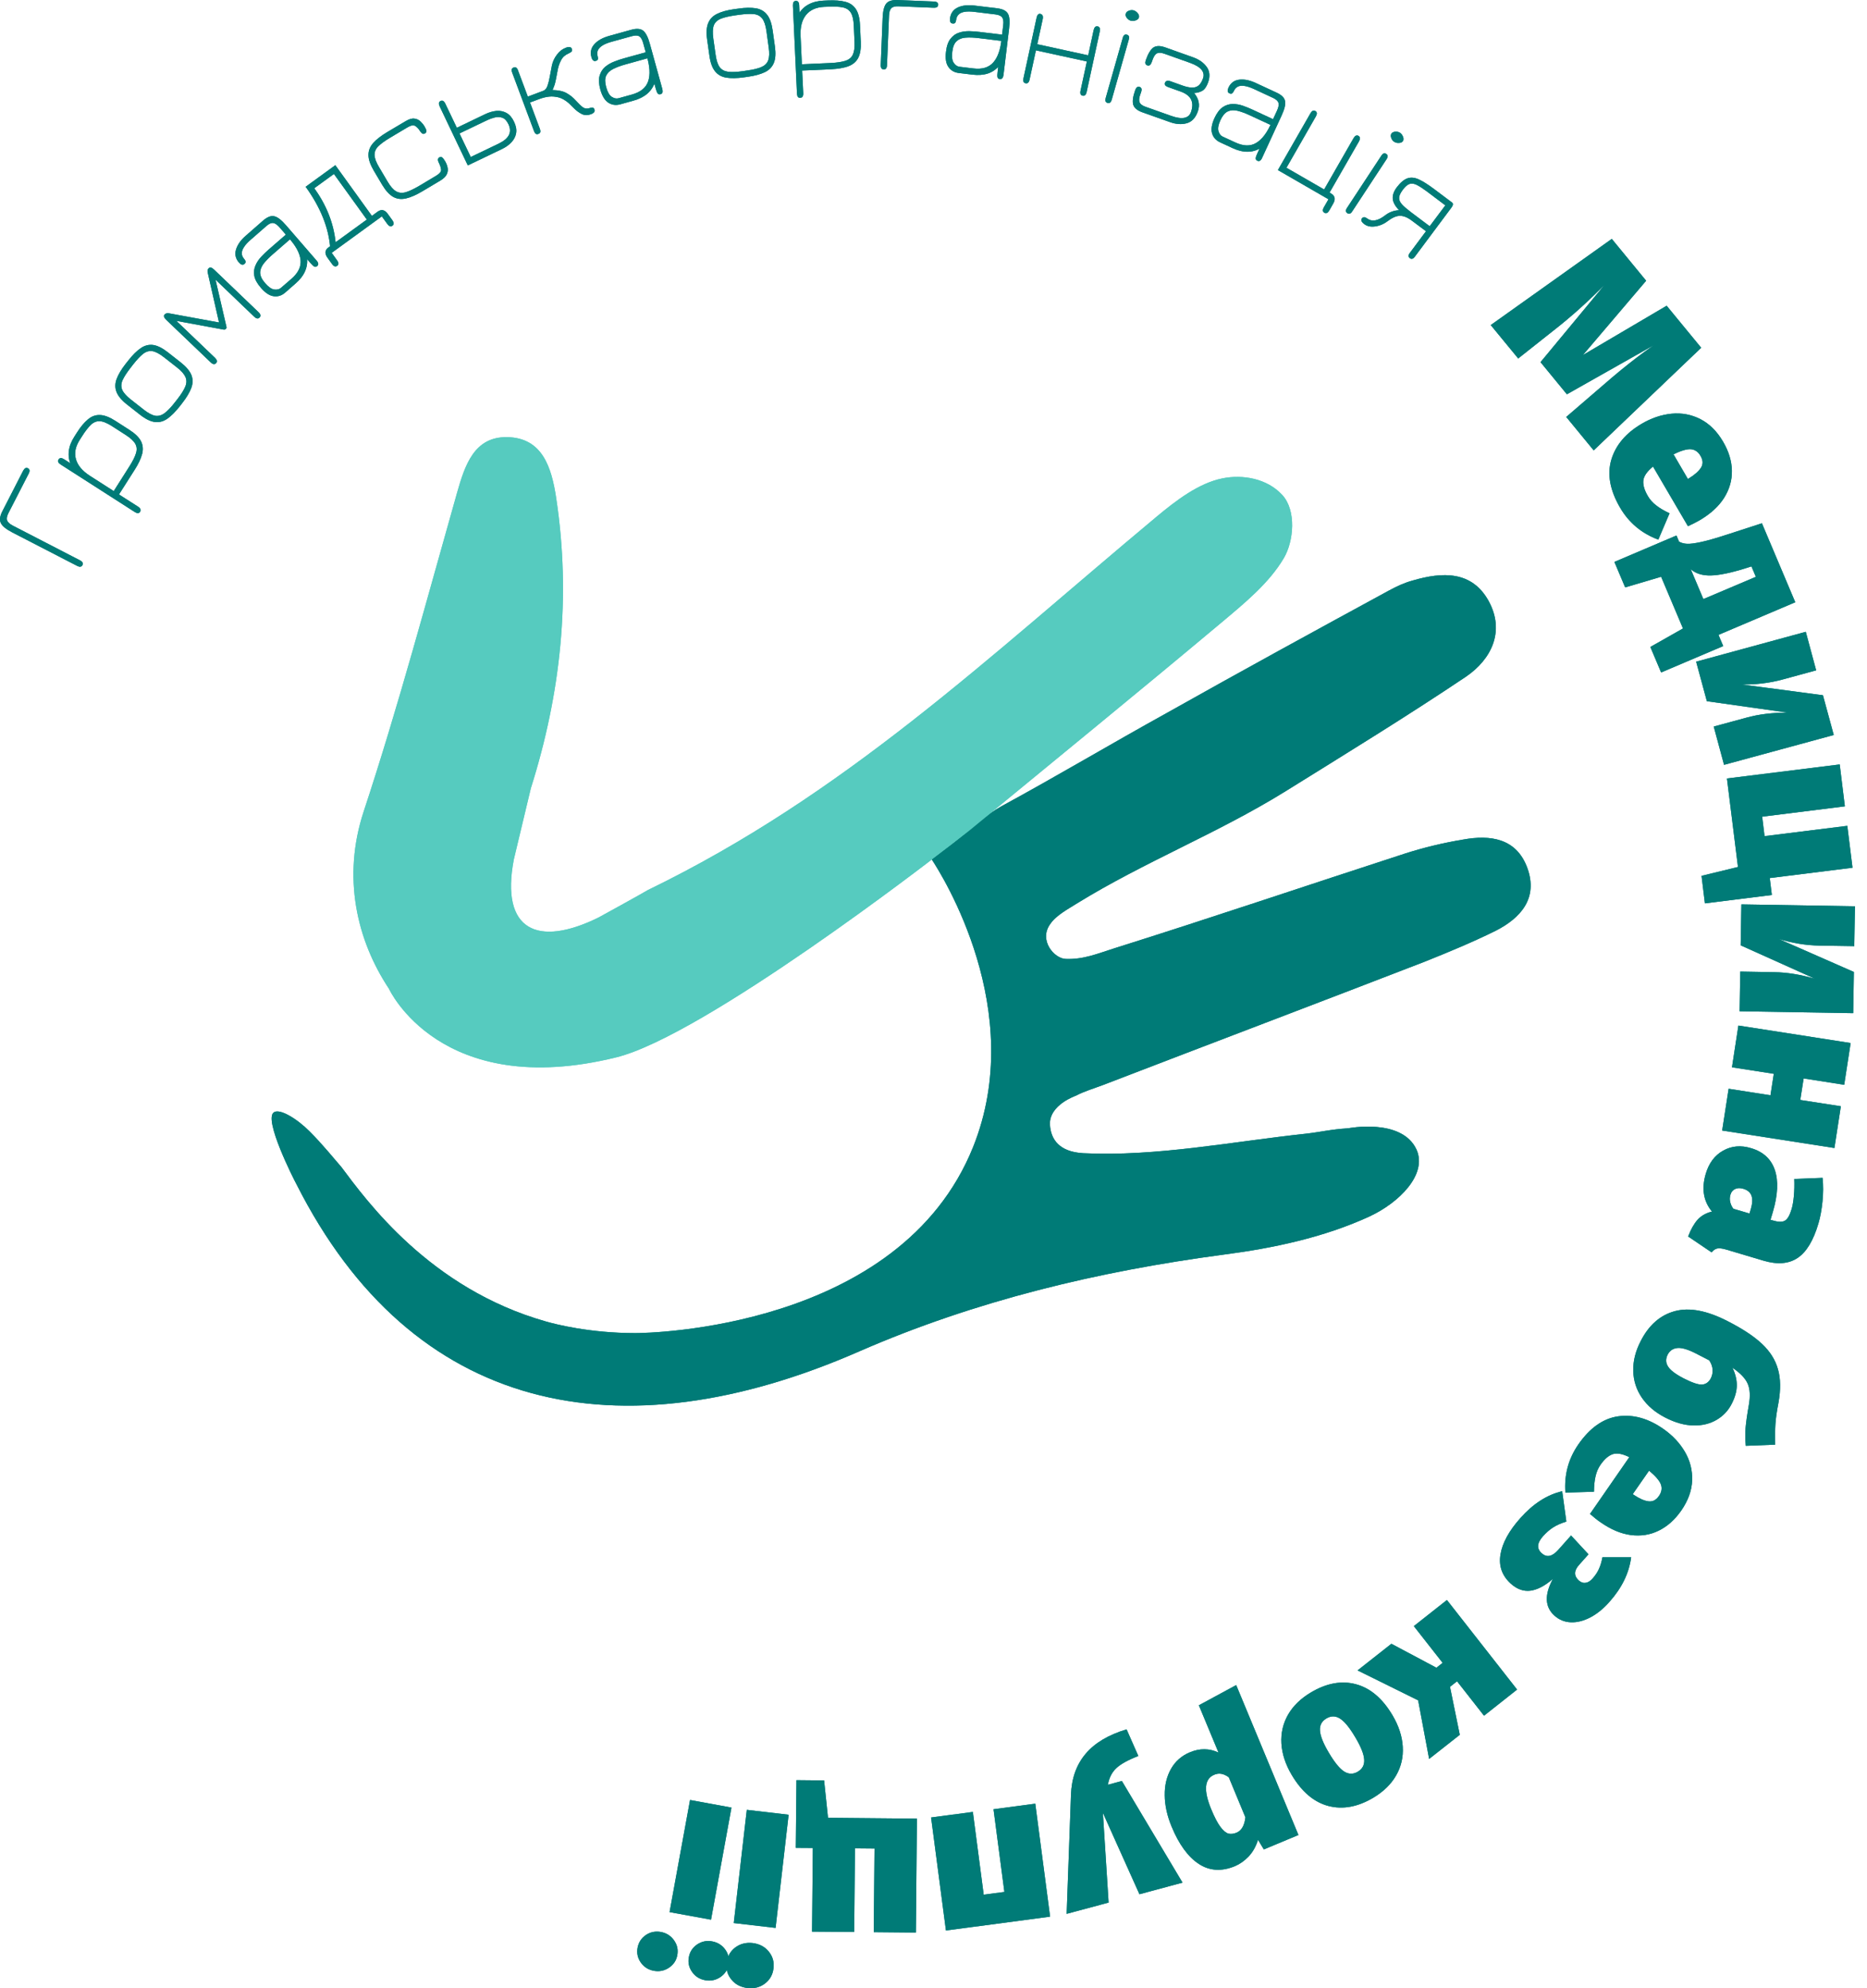 <svg width="62" height="66" viewBox="0 0 62 66" fill="none" xmlns="http://www.w3.org/2000/svg">
<path d="M2.738 18.759C2.706 18.822 2.644 18.829 2.558 18.783L0.408 17.674C0.203 17.567 0.076 17.465 0.027 17.363C-0.021 17.263 -0.005 17.133 0.078 16.973L0.768 15.628C0.814 15.541 0.867 15.512 0.928 15.544C0.989 15.575 0.998 15.636 0.952 15.723L0.277 17.038C0.228 17.137 0.214 17.216 0.237 17.278C0.26 17.338 0.323 17.395 0.428 17.45L2.653 18.599C2.741 18.644 2.769 18.698 2.738 18.759Z" fill="#007B77"/>
<path d="M3.777 16.302L4.295 15.486C4.406 15.312 4.479 15.166 4.515 15.048C4.553 14.93 4.544 14.825 4.491 14.731C4.439 14.639 4.334 14.541 4.181 14.443L3.719 14.146C3.555 14.04 3.418 13.986 3.311 13.982C3.203 13.978 3.104 14.019 3.016 14.104C2.927 14.19 2.83 14.314 2.725 14.481L2.648 14.601C2.505 14.825 2.463 15.038 2.522 15.244C2.58 15.45 2.734 15.633 2.985 15.795L3.777 16.302ZM4.651 16.991C4.616 17.047 4.556 17.047 4.473 16.995L2.014 15.419C1.931 15.366 1.908 15.311 1.945 15.252C1.964 15.222 1.988 15.208 2.019 15.206C2.048 15.204 2.085 15.218 2.126 15.244L2.409 15.426L2.354 15.431C2.288 15.278 2.266 15.125 2.286 14.97C2.305 14.81 2.368 14.652 2.473 14.489L2.55 14.368C2.673 14.172 2.797 14.024 2.919 13.923C3.042 13.819 3.174 13.771 3.321 13.777C3.465 13.781 3.636 13.846 3.83 13.97L4.292 14.267C4.486 14.391 4.617 14.518 4.683 14.648C4.749 14.78 4.76 14.922 4.719 15.074C4.677 15.23 4.595 15.404 4.47 15.598L3.951 16.414L4.585 16.819C4.668 16.874 4.689 16.931 4.651 16.991Z" fill="#007B77"/>
<path d="M5.803 13.362L5.892 13.249C6.019 13.086 6.105 12.948 6.153 12.833C6.2 12.719 6.202 12.613 6.158 12.514C6.115 12.418 6.022 12.31 5.877 12.197L5.444 11.858C5.292 11.739 5.161 11.671 5.055 11.656C4.948 11.642 4.846 11.672 4.749 11.749C4.653 11.825 4.546 11.942 4.423 12.096L4.336 12.209C4.212 12.369 4.123 12.504 4.072 12.616C4.021 12.73 4.016 12.836 4.056 12.935C4.098 13.034 4.195 13.145 4.346 13.263L4.778 13.602C4.924 13.716 5.05 13.782 5.156 13.802C5.262 13.818 5.363 13.79 5.463 13.716C5.563 13.643 5.677 13.525 5.803 13.362ZM5.967 13.49C5.822 13.673 5.686 13.809 5.555 13.901C5.425 13.991 5.286 14.027 5.141 14.008C4.996 13.991 4.832 13.91 4.65 13.767L4.218 13.428C4.036 13.285 3.92 13.145 3.868 13.008C3.816 12.872 3.818 12.73 3.873 12.58C3.929 12.43 4.029 12.263 4.171 12.08L4.261 11.967C4.403 11.785 4.539 11.649 4.672 11.559C4.801 11.469 4.94 11.433 5.083 11.451C5.228 11.472 5.391 11.552 5.573 11.694L6.006 12.034C6.186 12.176 6.303 12.316 6.357 12.452C6.41 12.588 6.408 12.73 6.352 12.88C6.296 13.028 6.197 13.195 6.055 13.377L5.967 13.49Z" fill="#007B77"/>
<path d="M7.175 12.056C7.128 12.108 7.067 12.098 6.996 12.028L5.515 10.612C5.442 10.54 5.426 10.482 5.469 10.436C5.504 10.402 5.553 10.389 5.619 10.402L7.274 10.705L6.9 9.057C6.884 8.992 6.892 8.945 6.924 8.91C6.97 8.863 7.029 8.873 7.104 8.945L8.584 10.362C8.656 10.431 8.667 10.491 8.62 10.54C8.572 10.591 8.512 10.581 8.441 10.513L7.157 9.283L7.521 10.854C7.528 10.875 7.521 10.896 7.502 10.916C7.494 10.925 7.485 10.932 7.472 10.937C7.46 10.942 7.447 10.945 7.436 10.943L5.856 10.651L7.14 11.879C7.211 11.948 7.223 12.006 7.175 12.056Z" fill="#007B77"/>
<path d="M9.332 9.555L9.681 9.253C9.907 9.057 10.007 8.845 9.98 8.62C9.952 8.394 9.818 8.149 9.573 7.881L9.7 7.884L9.06 8.44C8.931 8.551 8.828 8.659 8.751 8.757C8.676 8.858 8.638 8.959 8.64 9.062C8.644 9.165 8.698 9.276 8.805 9.4C8.916 9.528 9.018 9.599 9.11 9.611C9.203 9.622 9.277 9.604 9.332 9.555ZM10.534 8.832C10.502 8.859 10.469 8.865 10.437 8.849C10.405 8.832 10.365 8.795 10.315 8.737C10.265 8.678 10.197 8.6 10.111 8.504L10.192 8.545C10.215 8.705 10.194 8.857 10.131 9.002C10.069 9.145 9.964 9.283 9.816 9.41L9.47 9.713C9.356 9.812 9.23 9.853 9.09 9.834C8.952 9.816 8.809 9.723 8.664 9.554C8.538 9.409 8.466 9.276 8.444 9.152C8.424 9.028 8.437 8.916 8.485 8.809C8.531 8.703 8.596 8.606 8.679 8.519C8.761 8.432 8.844 8.353 8.924 8.283L9.563 7.728L9.554 7.859L9.284 7.548C9.207 7.461 9.137 7.412 9.073 7.403C9.009 7.394 8.934 7.427 8.85 7.5L8.323 7.96C8.224 8.046 8.149 8.126 8.102 8.203C8.052 8.278 8.029 8.347 8.03 8.412C8.031 8.476 8.057 8.538 8.107 8.594C8.134 8.626 8.151 8.655 8.157 8.681C8.163 8.706 8.149 8.734 8.117 8.763C8.064 8.809 8.004 8.793 7.933 8.713C7.822 8.582 7.789 8.438 7.839 8.28C7.888 8.121 7.996 7.969 8.161 7.826L8.739 7.32C8.877 7.203 8.999 7.153 9.107 7.179C9.216 7.202 9.345 7.301 9.497 7.477L10.515 8.652C10.579 8.726 10.585 8.787 10.534 8.832Z" fill="#007B77"/>
<path d="M11.145 8.042L12.182 7.289L11.089 5.775L10.436 6.249C10.841 6.808 11.077 7.405 11.145 8.042ZM11.197 8.823C11.141 8.865 11.084 8.845 11.026 8.764L10.875 8.555C10.775 8.416 10.787 8.302 10.909 8.213L11.037 8.121L10.966 8.233C10.916 7.561 10.644 6.883 10.15 6.2L11.136 5.484L12.35 7.167L12.542 7.026C12.667 6.937 12.778 6.962 12.878 7.102L13.029 7.31C13.087 7.392 13.088 7.451 13.032 7.493C12.975 7.532 12.919 7.513 12.861 7.433L12.68 7.183L11.015 8.393L11.194 8.643C11.253 8.723 11.253 8.784 11.197 8.823Z" fill="#007B77"/>
<path d="M14.019 6.354C13.818 6.473 13.641 6.55 13.486 6.586C13.331 6.623 13.19 6.607 13.06 6.537C12.934 6.467 12.81 6.333 12.691 6.134L12.411 5.661C12.294 5.462 12.235 5.289 12.236 5.143C12.236 4.997 12.289 4.864 12.395 4.746C12.501 4.626 12.654 4.508 12.854 4.388L13.471 4.022C13.583 3.955 13.678 3.926 13.76 3.937C13.841 3.947 13.909 3.979 13.964 4.032C14.019 4.085 14.065 4.141 14.1 4.201C14.138 4.265 14.158 4.313 14.161 4.348C14.162 4.382 14.147 4.408 14.114 4.428C14.074 4.452 14.04 4.45 14.011 4.423C13.982 4.397 13.958 4.371 13.944 4.345C13.898 4.27 13.845 4.216 13.788 4.181C13.73 4.146 13.643 4.161 13.53 4.229L12.96 4.568C12.787 4.67 12.656 4.766 12.567 4.852C12.478 4.937 12.436 5.035 12.438 5.144C12.441 5.252 12.491 5.388 12.591 5.555L12.871 6.028C12.964 6.187 13.058 6.295 13.15 6.349C13.241 6.403 13.348 6.415 13.467 6.383C13.586 6.349 13.734 6.279 13.913 6.175L14.482 5.835C14.597 5.767 14.652 5.701 14.648 5.636C14.643 5.574 14.62 5.5 14.579 5.415C14.549 5.358 14.54 5.316 14.544 5.289C14.549 5.26 14.566 5.238 14.591 5.224C14.621 5.206 14.65 5.206 14.677 5.222C14.704 5.238 14.738 5.28 14.776 5.343C14.82 5.415 14.849 5.49 14.864 5.565C14.88 5.639 14.87 5.714 14.835 5.789C14.801 5.861 14.728 5.932 14.618 5.997L14.019 6.354Z" fill="#007B77"/>
<path d="M15.633 5.212L16.548 4.774C16.725 4.69 16.841 4.594 16.897 4.487C16.953 4.379 16.948 4.258 16.885 4.124C16.829 4.009 16.763 3.937 16.682 3.909C16.603 3.88 16.517 3.878 16.429 3.9C16.34 3.922 16.254 3.953 16.175 3.991L15.259 4.43L15.633 5.212ZM15.535 5.491L14.603 3.536C14.56 3.443 14.569 3.381 14.631 3.352C14.694 3.322 14.747 3.353 14.79 3.445L15.171 4.242L16.116 3.788C16.241 3.729 16.365 3.693 16.484 3.681C16.606 3.671 16.716 3.693 16.818 3.749C16.919 3.803 17.003 3.9 17.07 4.041C17.137 4.181 17.16 4.308 17.139 4.423C17.119 4.538 17.065 4.637 16.982 4.725C16.899 4.814 16.793 4.888 16.668 4.948L15.535 5.491Z" fill="#007B77"/>
<path d="M17.879 4.445C17.847 4.459 17.819 4.458 17.795 4.443C17.771 4.428 17.751 4.399 17.736 4.358L17.008 2.407C16.991 2.361 16.988 2.327 16.995 2.299C17.003 2.272 17.024 2.252 17.056 2.242C17.088 2.228 17.117 2.23 17.141 2.244C17.165 2.26 17.186 2.29 17.201 2.334L17.528 3.207L18.042 3.014C18.106 2.991 18.153 2.933 18.184 2.841C18.216 2.747 18.241 2.643 18.261 2.525C18.279 2.422 18.3 2.307 18.327 2.177C18.354 2.047 18.409 1.925 18.497 1.812C18.574 1.705 18.672 1.63 18.787 1.586C18.842 1.565 18.887 1.557 18.922 1.564C18.954 1.569 18.978 1.589 18.99 1.622C19.008 1.668 18.999 1.703 18.965 1.725C18.932 1.749 18.905 1.766 18.883 1.773C18.769 1.822 18.685 1.896 18.634 1.996C18.581 2.096 18.545 2.196 18.525 2.299C18.5 2.436 18.48 2.543 18.464 2.62C18.449 2.7 18.432 2.766 18.416 2.817C18.397 2.872 18.376 2.928 18.349 2.989C18.545 2.993 18.7 3.026 18.816 3.092C18.932 3.158 19.031 3.237 19.116 3.331C19.214 3.44 19.294 3.515 19.351 3.559C19.41 3.603 19.481 3.615 19.562 3.593C19.6 3.581 19.636 3.574 19.668 3.573C19.701 3.572 19.725 3.592 19.74 3.632C19.765 3.7 19.728 3.753 19.626 3.791C19.517 3.833 19.417 3.831 19.324 3.787C19.231 3.741 19.142 3.677 19.061 3.595C19.024 3.557 18.978 3.511 18.92 3.456C18.865 3.401 18.796 3.349 18.714 3.301C18.632 3.252 18.537 3.222 18.426 3.21C18.275 3.188 18.093 3.217 17.883 3.297L17.601 3.402L17.931 4.285C17.945 4.326 17.95 4.36 17.941 4.389C17.932 4.415 17.912 4.435 17.879 4.445Z" fill="#007B77"/>
<path d="M20.54 3.262L20.983 3.139C21.272 3.059 21.453 2.912 21.525 2.697C21.598 2.482 21.581 2.202 21.477 1.857L21.589 1.911L20.775 2.137C20.608 2.183 20.47 2.234 20.358 2.292C20.247 2.348 20.17 2.425 20.127 2.517C20.086 2.612 20.087 2.736 20.13 2.892C20.175 3.056 20.237 3.165 20.315 3.214C20.394 3.265 20.468 3.282 20.54 3.262ZM21.935 3.128C21.893 3.138 21.861 3.131 21.84 3.101C21.819 3.072 21.797 3.02 21.777 2.945C21.758 2.872 21.731 2.772 21.695 2.649L21.751 2.721C21.701 2.876 21.617 3.004 21.499 3.107C21.382 3.209 21.228 3.288 21.039 3.34L20.596 3.464C20.451 3.503 20.319 3.485 20.201 3.408C20.084 3.331 19.996 3.186 19.936 2.973C19.885 2.787 19.878 2.634 19.912 2.513C19.947 2.394 20.007 2.297 20.095 2.221C20.183 2.147 20.284 2.089 20.397 2.045C20.507 2 20.615 1.966 20.719 1.937L21.535 1.711L21.468 1.827L21.359 1.43C21.328 1.317 21.285 1.242 21.231 1.207C21.176 1.172 21.095 1.17 20.986 1.2L20.315 1.385C20.188 1.42 20.086 1.461 20.01 1.508C19.935 1.556 19.883 1.608 19.856 1.666C19.831 1.726 19.826 1.791 19.846 1.864C19.858 1.904 19.86 1.938 19.855 1.964C19.85 1.991 19.825 2.01 19.783 2.022C19.716 2.04 19.668 1.998 19.64 1.897C19.594 1.731 19.628 1.587 19.74 1.465C19.853 1.341 20.015 1.252 20.226 1.193L20.964 0.988C21.14 0.94 21.27 0.95 21.358 1.018C21.445 1.088 21.52 1.233 21.581 1.456L21.995 2.956C22.02 3.053 22 3.109 21.935 3.128Z" fill="#007B77"/>
<path d="M24.67 2.362L24.812 2.34C25.016 2.313 25.174 2.274 25.287 2.224C25.401 2.174 25.475 2.1 25.512 1.999C25.547 1.898 25.554 1.756 25.527 1.575L25.452 1.029C25.425 0.837 25.377 0.697 25.311 0.614C25.242 0.527 25.148 0.479 25.026 0.467C24.904 0.456 24.745 0.464 24.551 0.49L24.409 0.51C24.21 0.539 24.053 0.576 23.939 0.621C23.823 0.667 23.746 0.74 23.705 0.84C23.668 0.941 23.661 1.088 23.688 1.279L23.765 1.823C23.791 2.007 23.835 2.143 23.898 2.228C23.963 2.315 24.056 2.365 24.179 2.382C24.302 2.396 24.465 2.391 24.67 2.362ZM24.699 2.568C24.469 2.6 24.276 2.603 24.117 2.577C23.961 2.551 23.837 2.481 23.746 2.367C23.653 2.253 23.591 2.082 23.559 1.852L23.482 1.308C23.45 1.08 23.462 0.896 23.52 0.762C23.576 0.627 23.677 0.525 23.82 0.457C23.963 0.387 24.15 0.337 24.381 0.304L24.522 0.286C24.751 0.252 24.944 0.25 25.1 0.275C25.256 0.301 25.381 0.37 25.471 0.486C25.563 0.6 25.624 0.771 25.657 1L25.734 1.546C25.765 1.774 25.754 1.956 25.697 2.091C25.641 2.225 25.542 2.327 25.399 2.396C25.255 2.464 25.069 2.516 24.84 2.548L24.699 2.568Z" fill="#007B77"/>
<path d="M26.629 2.134L27.593 2.091C27.797 2.081 27.959 2.055 28.077 2.018C28.193 1.979 28.276 1.911 28.321 1.814C28.367 1.717 28.386 1.576 28.377 1.394L28.353 0.843C28.344 0.65 28.309 0.507 28.251 0.416C28.192 0.324 28.102 0.268 27.982 0.244C27.861 0.22 27.702 0.213 27.506 0.223L27.363 0.228C27.1 0.242 26.901 0.331 26.767 0.497C26.632 0.664 26.572 0.896 26.586 1.193L26.629 2.134ZM26.571 3.248C26.506 3.251 26.47 3.203 26.466 3.104L26.331 0.183C26.328 0.084 26.36 0.033 26.428 0.029C26.463 0.028 26.489 0.04 26.509 0.062C26.526 0.087 26.538 0.123 26.54 0.172L26.554 0.51L26.518 0.467C26.605 0.326 26.716 0.217 26.857 0.144C26.995 0.07 27.161 0.029 27.353 0.02L27.497 0.014C27.728 0.004 27.92 0.019 28.073 0.06C28.227 0.099 28.344 0.183 28.424 0.305C28.503 0.426 28.549 0.603 28.559 0.833L28.585 1.384C28.596 1.615 28.567 1.795 28.499 1.924C28.43 2.052 28.321 2.144 28.172 2.2C28.023 2.254 27.833 2.287 27.602 2.299L26.638 2.342L26.674 3.095C26.678 3.195 26.644 3.245 26.571 3.248Z" fill="#007B77"/>
<path d="M31.003 0.257L29.832 0.209C29.722 0.205 29.643 0.226 29.598 0.274C29.552 0.32 29.527 0.403 29.523 0.519L29.456 2.159C29.453 2.259 29.416 2.308 29.346 2.304C29.277 2.302 29.244 2.25 29.248 2.151L29.311 0.596C29.32 0.364 29.361 0.206 29.43 0.119C29.5 0.033 29.627 -0.006 29.805 0.001L31.012 0.05C31.111 0.054 31.158 0.09 31.155 0.159C31.152 0.228 31.102 0.261 31.003 0.257Z" fill="#007B77"/>
<path d="M31.863 2.216L32.319 2.271C32.616 2.309 32.84 2.24 32.988 2.07C33.138 1.899 33.228 1.633 33.262 1.273L33.345 1.369L32.505 1.266C32.335 1.245 32.188 1.24 32.063 1.25C31.938 1.259 31.838 1.3 31.764 1.371C31.689 1.441 31.643 1.557 31.624 1.718C31.604 1.887 31.619 2.01 31.672 2.086C31.725 2.164 31.788 2.207 31.863 2.216ZM33.203 2.624C33.16 2.619 33.135 2.599 33.126 2.565C33.117 2.528 33.117 2.473 33.128 2.397C33.136 2.321 33.149 2.219 33.163 2.089L33.187 2.177C33.082 2.301 32.957 2.39 32.809 2.439C32.66 2.488 32.488 2.501 32.293 2.478L31.838 2.423C31.688 2.405 31.574 2.337 31.494 2.221C31.414 2.107 31.387 1.939 31.415 1.717C31.437 1.527 31.488 1.381 31.566 1.286C31.643 1.187 31.737 1.119 31.846 1.085C31.956 1.048 32.071 1.033 32.19 1.035C32.311 1.038 32.425 1.046 32.531 1.06L33.371 1.162L33.266 1.243L33.315 0.835C33.33 0.718 33.318 0.633 33.281 0.58C33.245 0.527 33.17 0.493 33.059 0.479L32.367 0.395C32.236 0.378 32.127 0.378 32.038 0.391C31.95 0.407 31.882 0.435 31.837 0.479C31.79 0.524 31.761 0.584 31.752 0.66C31.747 0.701 31.737 0.733 31.722 0.755C31.708 0.776 31.677 0.785 31.634 0.78C31.565 0.772 31.537 0.715 31.549 0.609C31.57 0.44 31.656 0.32 31.805 0.248C31.956 0.179 32.141 0.158 32.357 0.184L33.119 0.276C33.299 0.299 33.417 0.358 33.471 0.454C33.526 0.551 33.539 0.715 33.511 0.943L33.324 2.49C33.311 2.587 33.272 2.633 33.203 2.624Z" fill="#007B77"/>
<path d="M34.058 2.764C33.99 2.75 33.967 2.694 33.988 2.596L34.423 0.591C34.444 0.49 34.487 0.448 34.547 0.461C34.622 0.476 34.647 0.535 34.627 0.634L34.446 1.468L36.137 1.837L36.317 1.004C36.34 0.903 36.384 0.861 36.45 0.875C36.519 0.89 36.542 0.947 36.521 1.047L36.086 3.053C36.064 3.15 36.021 3.191 35.953 3.177C35.885 3.163 35.861 3.106 35.883 3.009L36.093 2.041L34.401 1.672L34.191 2.64C34.171 2.737 34.126 2.779 34.058 2.764Z" fill="#007B77"/>
<path d="M37.548 0.686C37.501 0.673 37.457 0.641 37.42 0.594C37.383 0.545 37.371 0.5 37.385 0.455C37.4 0.409 37.434 0.375 37.49 0.355C37.545 0.334 37.597 0.33 37.647 0.344C37.696 0.357 37.742 0.39 37.782 0.438C37.822 0.486 37.834 0.533 37.822 0.579C37.809 0.624 37.773 0.657 37.713 0.677C37.654 0.699 37.599 0.702 37.548 0.686ZM36.78 3.417C36.713 3.398 36.692 3.345 36.717 3.259L37.285 1.257C37.297 1.21 37.315 1.179 37.339 1.162C37.361 1.145 37.389 1.142 37.422 1.152C37.456 1.161 37.478 1.179 37.488 1.204C37.499 1.231 37.497 1.267 37.485 1.314L36.917 3.316C36.892 3.402 36.846 3.436 36.78 3.417Z" fill="#007B77"/>
<path d="M37.936 3.728C37.767 3.667 37.666 3.585 37.633 3.477C37.6 3.371 37.622 3.207 37.698 2.992C37.731 2.898 37.78 2.863 37.845 2.885C37.912 2.91 37.927 2.967 37.894 3.061L37.864 3.145C37.825 3.255 37.819 3.338 37.845 3.399C37.869 3.457 37.934 3.506 38.038 3.544L38.891 3.846C39.255 3.976 39.475 3.932 39.551 3.719C39.609 3.552 39.609 3.412 39.551 3.299C39.492 3.185 39.374 3.098 39.199 3.036L38.798 2.893C38.701 2.86 38.663 2.813 38.685 2.753C38.711 2.682 38.772 2.663 38.866 2.696L39.268 2.84C39.386 2.882 39.489 2.904 39.576 2.908C39.663 2.912 39.737 2.889 39.798 2.843C39.86 2.794 39.91 2.716 39.95 2.603C40.026 2.389 39.88 2.215 39.515 2.085L38.663 1.782C38.557 1.745 38.477 1.742 38.42 1.771C38.362 1.8 38.316 1.871 38.276 1.981L38.246 2.066C38.213 2.158 38.164 2.194 38.099 2.17C38.033 2.148 38.017 2.09 38.05 1.996C38.127 1.778 38.213 1.638 38.305 1.576C38.398 1.515 38.528 1.514 38.698 1.574L39.616 1.901C39.815 1.971 39.967 2.078 40.071 2.219C40.175 2.362 40.19 2.532 40.12 2.732C40.069 2.874 40.006 2.967 39.929 3.012C39.851 3.058 39.761 3.082 39.653 3.088C39.813 3.278 39.855 3.481 39.778 3.699C39.701 3.915 39.577 4.046 39.408 4.091C39.238 4.138 39.053 4.125 38.854 4.054L37.936 3.728Z" fill="#007B77"/>
<path d="M40.603 4.535L41.022 4.728C41.294 4.855 41.527 4.86 41.72 4.742C41.914 4.625 42.083 4.401 42.225 4.067L42.274 4.184L41.506 3.828C41.351 3.756 41.212 3.705 41.091 3.676C40.969 3.648 40.862 3.656 40.77 3.7C40.677 3.745 40.597 3.841 40.529 3.988C40.458 4.141 40.436 4.264 40.463 4.354C40.49 4.443 40.536 4.504 40.603 4.535ZM41.755 5.336C41.716 5.317 41.698 5.29 41.7 5.254C41.702 5.217 41.719 5.164 41.753 5.095C41.785 5.026 41.828 4.932 41.881 4.814L41.877 4.906C41.739 4.991 41.593 5.036 41.437 5.037C41.279 5.04 41.113 5 40.935 4.918L40.516 4.724C40.381 4.661 40.292 4.562 40.252 4.429C40.211 4.294 40.238 4.125 40.33 3.922C40.41 3.749 40.503 3.626 40.606 3.557C40.71 3.488 40.82 3.453 40.935 3.453C41.051 3.452 41.165 3.471 41.277 3.511C41.391 3.552 41.497 3.594 41.594 3.64L42.361 3.996L42.238 4.04L42.41 3.667C42.458 3.561 42.474 3.475 42.455 3.413C42.436 3.351 42.376 3.297 42.274 3.249L41.641 2.955C41.521 2.9 41.417 2.866 41.33 2.854C41.241 2.839 41.168 2.846 41.11 2.874C41.052 2.902 41.006 2.95 40.975 3.02C40.958 3.057 40.938 3.084 40.917 3.099C40.896 3.118 40.865 3.115 40.826 3.098C40.762 3.068 40.753 3.004 40.796 2.908C40.869 2.753 40.987 2.665 41.151 2.645C41.315 2.624 41.498 2.661 41.698 2.753L42.393 3.075C42.558 3.151 42.652 3.243 42.674 3.353C42.697 3.461 42.659 3.621 42.562 3.831L41.911 5.244C41.871 5.334 41.819 5.365 41.755 5.336Z" fill="#007B77"/>
<path d="M43.98 7.062C43.919 7.028 43.914 6.967 43.964 6.88L44.117 6.615L42.437 5.646L43.517 3.762C43.566 3.677 43.62 3.651 43.681 3.685C43.742 3.721 43.745 3.78 43.697 3.866L42.721 5.569L43.972 6.29L44.948 4.589C44.998 4.503 45.053 4.477 45.112 4.51C45.173 4.546 45.178 4.607 45.129 4.693L44.105 6.476L44.07 6.347L44.204 6.424C44.334 6.501 44.358 6.613 44.272 6.761L44.144 6.985C44.094 7.071 44.04 7.097 43.98 7.062Z" fill="#007B77"/>
<path d="M46.295 4.705C46.253 4.677 46.22 4.635 46.2 4.577C46.179 4.519 46.183 4.472 46.207 4.434C46.236 4.395 46.281 4.375 46.339 4.371C46.398 4.368 46.449 4.38 46.491 4.407C46.535 4.436 46.569 4.48 46.592 4.538C46.615 4.596 46.614 4.645 46.588 4.685C46.562 4.724 46.518 4.744 46.455 4.745C46.394 4.749 46.34 4.735 46.295 4.705ZM44.742 7.076C44.685 7.037 44.68 6.981 44.729 6.906L45.872 5.168C45.899 5.128 45.925 5.103 45.952 5.094C45.978 5.086 46.007 5.09 46.035 5.11C46.065 5.129 46.08 5.152 46.082 5.181C46.084 5.208 46.072 5.243 46.046 5.283L44.903 7.021C44.854 7.097 44.8 7.114 44.742 7.076Z" fill="#007B77"/>
<path d="M46.857 7.044L47.478 7.51L47.997 6.817L47.376 6.349C47.239 6.248 47.127 6.175 47.038 6.133C46.95 6.092 46.869 6.083 46.801 6.109C46.732 6.135 46.66 6.199 46.585 6.3C46.508 6.402 46.467 6.49 46.463 6.562C46.458 6.634 46.489 6.708 46.554 6.781C46.62 6.855 46.721 6.941 46.857 7.044ZM45.307 7.441C45.211 7.369 45.184 7.306 45.226 7.251C45.269 7.196 45.327 7.196 45.404 7.254C45.479 7.31 45.566 7.331 45.664 7.315C45.763 7.299 45.872 7.245 45.99 7.155C46.061 7.099 46.137 7.055 46.215 7.027C46.295 6.996 46.377 6.981 46.462 6.977C46.331 6.845 46.261 6.717 46.251 6.597C46.242 6.476 46.285 6.354 46.379 6.226C46.503 6.062 46.623 5.96 46.738 5.92C46.853 5.88 46.979 5.892 47.12 5.957C47.258 6.02 47.426 6.128 47.622 6.274L48.212 6.717C48.24 6.736 48.252 6.762 48.248 6.79C48.245 6.819 48.228 6.855 48.196 6.896L46.982 8.524C46.954 8.561 46.927 8.582 46.9 8.589C46.873 8.597 46.846 8.59 46.818 8.57C46.791 8.548 46.777 8.524 46.776 8.495C46.776 8.468 46.789 8.434 46.815 8.4L47.355 7.676L46.879 7.32C46.782 7.249 46.694 7.202 46.609 7.18C46.526 7.158 46.443 7.16 46.361 7.185C46.28 7.212 46.193 7.257 46.103 7.326C45.969 7.43 45.825 7.493 45.675 7.515C45.524 7.538 45.401 7.512 45.307 7.441Z" fill="#007B77"/>
<path d="M52.924 14.951L52.012 13.841L53.337 12.701C53.439 12.611 53.595 12.479 53.806 12.304C54.178 11.999 54.547 11.717 54.916 11.461L52.034 13.089L51.158 12.022L53.277 9.465C52.811 9.93 52.397 10.311 52.038 10.609L51.793 10.811L50.417 11.9L49.505 10.791L53.525 7.93L54.666 9.319L52.566 11.786L55.347 10.149L56.494 11.544L52.924 14.951Z" fill="#007B77"/>
<path d="M56.094 15.874C56.283 15.757 56.414 15.64 56.488 15.523C56.561 15.406 56.556 15.277 56.472 15.134C56.395 14.999 56.288 14.926 56.155 14.913C56.023 14.902 55.829 14.957 55.574 15.081L56.052 15.9L56.094 15.874ZM56.054 17.468L54.894 15.488C54.695 15.65 54.587 15.806 54.572 15.954C54.558 16.101 54.608 16.273 54.724 16.469C54.789 16.583 54.882 16.685 54.997 16.775C55.112 16.866 55.261 16.954 55.443 17.039L55.07 17.914C54.518 17.709 54.095 17.355 53.802 16.855C53.464 16.277 53.365 15.745 53.51 15.258C53.655 14.775 53.991 14.378 54.514 14.07C54.839 13.877 55.171 13.767 55.509 13.733C55.848 13.7 56.169 13.761 56.467 13.913C56.765 14.066 57.017 14.314 57.22 14.661C57.409 14.982 57.507 15.304 57.513 15.622C57.52 15.941 57.433 16.241 57.256 16.525C57.077 16.808 56.808 17.054 56.452 17.265C56.349 17.325 56.217 17.392 56.054 17.468Z" fill="#007B77"/>
<path d="M58.309 19.148L58.163 18.802L57.953 18.869C57.466 19.02 57.084 19.098 56.81 19.103C56.537 19.109 56.316 19.042 56.147 18.896L56.566 19.887L58.309 19.148ZM57.225 21.447L55.163 22.323L54.805 21.476L55.889 20.862L55.163 19.146L53.969 19.499L53.611 18.653L55.673 17.776L55.758 17.979C55.834 18.023 55.923 18.047 56.028 18.052C56.131 18.057 56.288 18.035 56.496 17.991C56.706 17.945 56.992 17.863 57.355 17.745L58.51 17.37L59.618 19.992L57.068 21.075L57.225 21.447Z" fill="#007B77"/>
<path d="M57.253 25.389L56.91 24.118L58.001 23.822C58.406 23.71 58.859 23.656 59.362 23.656L56.682 23.277L56.326 21.965L59.967 20.973L60.312 22.252L59.195 22.557C58.758 22.675 58.306 22.73 57.834 22.721L60.537 23.079L60.896 24.399L57.253 25.389Z" fill="#007B77"/>
<path d="M58.84 29.71L56.617 29.988L56.505 29.074L57.715 28.78L57.349 25.842L61.094 25.376L61.265 26.767L58.519 27.11L58.598 27.756L61.346 27.414L61.519 28.805L58.771 29.148L58.84 29.71Z" fill="#007B77"/>
<path d="M57.77 33.57L57.791 32.252L58.921 32.272C59.34 32.278 59.791 32.35 60.274 32.491L57.805 31.381L57.828 30.022L61.6 30.084L61.577 31.408L60.419 31.39C59.967 31.381 59.517 31.308 59.066 31.168L61.564 32.265L61.542 33.633L57.77 33.57Z" fill="#007B77"/>
<path d="M58.794 36.359L58.905 35.646L57.516 35.43L57.729 34.044L61.457 34.624L61.243 36.01L59.896 35.8L59.784 36.514L61.132 36.723L60.918 38.109L57.19 37.529L57.405 36.142L58.794 36.359Z" fill="#007B77"/>
<path d="M57.458 39.905C57.478 39.988 57.513 40.061 57.563 40.126L58.097 40.283L58.141 40.141C58.196 39.95 58.203 39.8 58.163 39.689C58.122 39.58 58.031 39.503 57.891 39.462C57.788 39.431 57.697 39.434 57.62 39.47C57.543 39.506 57.491 39.568 57.465 39.66C57.44 39.742 57.438 39.824 57.458 39.905ZM57.029 41.444C56.959 41.458 56.897 41.502 56.84 41.573L56.06 41.046C56.15 40.807 56.257 40.621 56.375 40.489C56.495 40.357 56.654 40.267 56.852 40.218C56.569 39.877 56.499 39.46 56.645 38.966C56.751 38.608 56.942 38.352 57.223 38.196C57.501 38.039 57.811 38.011 58.15 38.114C58.551 38.232 58.813 38.471 58.938 38.834C59.062 39.196 59.041 39.663 58.873 40.233L58.796 40.492L58.883 40.516C59.065 40.571 59.196 40.57 59.282 40.516C59.366 40.463 59.438 40.334 59.498 40.13C59.531 40.022 59.555 39.877 59.572 39.698C59.588 39.519 59.592 39.331 59.585 39.137L60.525 39.099C60.551 39.347 60.55 39.61 60.522 39.884C60.494 40.158 60.45 40.403 60.386 40.617C60.219 41.186 59.986 41.568 59.691 41.761C59.398 41.955 59.023 41.983 58.571 41.851L57.325 41.48C57.199 41.443 57.1 41.431 57.029 41.444Z" fill="#007B77"/>
<path d="M55.391 45.359C55.468 45.485 55.643 45.617 55.914 45.757C56.195 45.901 56.399 45.969 56.525 45.961C56.651 45.95 56.748 45.881 56.815 45.751C56.86 45.663 56.879 45.565 56.872 45.461C56.864 45.357 56.826 45.255 56.76 45.157L56.31 44.925C56.052 44.794 55.85 44.734 55.704 44.748C55.556 44.763 55.449 44.836 55.382 44.965C55.311 45.105 55.313 45.236 55.391 45.359ZM57.005 47.133C56.783 47.262 56.528 47.325 56.234 47.319C55.94 47.313 55.628 47.226 55.297 47.055C54.966 46.885 54.709 46.667 54.525 46.399C54.341 46.132 54.247 45.836 54.237 45.51C54.23 45.186 54.31 44.855 54.484 44.52C54.755 43.986 55.136 43.654 55.62 43.524C56.105 43.394 56.691 43.505 57.378 43.86C57.869 44.111 58.247 44.36 58.511 44.609C58.777 44.857 58.954 45.137 59.042 45.447C59.133 45.76 59.138 46.131 59.06 46.564C59.003 46.858 58.97 47.094 58.959 47.272C58.947 47.449 58.945 47.677 58.951 47.956L57.975 47.995C57.955 47.789 57.953 47.59 57.968 47.398C57.985 47.208 58.02 46.954 58.076 46.639C58.127 46.35 58.116 46.119 58.041 45.94C57.966 45.761 57.795 45.581 57.533 45.404C57.63 45.608 57.678 45.802 57.676 45.99C57.675 46.178 57.619 46.382 57.507 46.601C57.392 46.827 57.224 47.005 57.005 47.133Z" fill="#007B77"/>
<path d="M54.262 49.627C54.446 49.749 54.607 49.821 54.743 49.837C54.881 49.855 54.995 49.797 55.09 49.661C55.179 49.533 55.201 49.407 55.157 49.281C55.111 49.154 54.98 49.001 54.763 48.819L54.221 49.599L54.262 49.627ZM52.801 50.256L54.107 48.371C53.878 48.257 53.693 48.225 53.553 48.273C53.412 48.322 53.277 48.44 53.149 48.626C53.073 48.734 53.02 48.859 52.986 49.004C52.952 49.148 52.935 49.319 52.933 49.519L51.984 49.548C51.94 48.959 52.084 48.426 52.414 47.949C52.795 47.4 53.237 47.087 53.736 47.016C54.236 46.946 54.736 47.084 55.234 47.432C55.544 47.647 55.784 47.904 55.955 48.198C56.127 48.492 56.205 48.809 56.193 49.145C56.181 49.481 56.06 49.814 55.832 50.144C55.619 50.449 55.37 50.671 55.083 50.811C54.797 50.952 54.488 50.999 54.158 50.957C53.826 50.913 53.491 50.771 53.151 50.533C53.053 50.467 52.937 50.374 52.801 50.256Z" fill="#007B77"/>
<path d="M52.815 53.689C52.594 53.804 52.381 53.86 52.171 53.853C51.962 53.846 51.778 53.773 51.62 53.631C51.301 53.345 51.284 52.939 51.568 52.414C51.301 52.644 51.053 52.773 50.823 52.804C50.595 52.832 50.379 52.756 50.175 52.574C49.881 52.31 49.765 51.985 49.828 51.602C49.891 51.219 50.111 50.817 50.489 50.394C50.915 49.915 51.377 49.618 51.878 49.502L52.016 50.509C51.828 50.568 51.679 50.636 51.568 50.709C51.455 50.783 51.345 50.879 51.239 50.998C51.04 51.221 51.026 51.408 51.2 51.563C51.364 51.71 51.546 51.674 51.744 51.452L52.172 50.971L52.751 51.596L52.437 51.949C52.265 52.142 52.263 52.315 52.431 52.466C52.502 52.529 52.576 52.555 52.655 52.543C52.734 52.532 52.812 52.486 52.887 52.4C52.979 52.298 53.049 52.191 53.1 52.078C53.151 51.964 53.189 51.835 53.214 51.695H54.168C54.099 52.222 53.857 52.717 53.442 53.181C53.244 53.404 53.035 53.573 52.815 53.689Z" fill="#007B77"/>
<path d="M47.094 56.444L45.083 55.45L46.206 54.566L47.702 55.362L47.907 55.199L46.951 53.98L48.05 53.113L50.38 56.086L49.282 56.954L48.386 55.811L48.152 55.995L48.477 57.588L47.459 58.389L47.094 56.444Z" fill="#007B77"/>
<path d="M45.302 58.405C45.29 58.226 45.193 57.982 45.01 57.675C44.82 57.353 44.651 57.145 44.501 57.05C44.351 56.955 44.2 56.954 44.046 57.046C43.892 57.138 43.821 57.272 43.834 57.451C43.847 57.63 43.944 57.874 44.128 58.183C44.318 58.503 44.488 58.712 44.637 58.807C44.787 58.901 44.939 58.902 45.091 58.812C45.246 58.719 45.316 58.585 45.302 58.405ZM44.109 59.949C43.631 59.822 43.226 59.477 42.895 58.918C42.688 58.568 42.574 58.221 42.553 57.876C42.533 57.531 42.607 57.213 42.773 56.921C42.94 56.631 43.194 56.383 43.534 56.181C44.051 55.873 44.551 55.781 45.028 55.909C45.505 56.036 45.911 56.38 46.243 56.94C46.45 57.29 46.563 57.637 46.583 57.981C46.604 58.325 46.532 58.644 46.364 58.935C46.197 59.227 45.944 59.474 45.605 59.677C45.084 59.985 44.587 60.075 44.109 59.949Z" fill="#007B77"/>
<path d="M40.225 60.066C40.337 60.337 40.441 60.532 40.535 60.654C40.629 60.777 40.716 60.846 40.794 60.868C40.875 60.887 40.965 60.878 41.065 60.837C41.23 60.767 41.328 60.597 41.358 60.328L40.806 58.997C40.713 58.932 40.629 58.893 40.551 58.882C40.474 58.87 40.399 58.881 40.321 58.914C39.995 59.051 39.963 59.435 40.225 60.066ZM39.814 61.876C39.457 61.644 39.155 61.232 38.909 60.639C38.758 60.277 38.682 59.93 38.679 59.596C38.674 59.261 38.745 58.969 38.888 58.717C39.031 58.466 39.239 58.284 39.512 58.169C39.843 58.031 40.162 58.034 40.465 58.178L39.812 56.608L41.052 55.937L43.119 60.914L41.97 61.393L41.777 61.075C41.706 61.298 41.602 61.483 41.464 61.628C41.324 61.773 41.175 61.879 41.013 61.947C40.571 62.131 40.17 62.108 39.814 61.876Z" fill="#007B77"/>
<path d="M35.565 59.584C35.584 59.036 35.746 58.581 36.049 58.222C36.353 57.86 36.806 57.589 37.412 57.407L37.802 58.291C37.462 58.423 37.219 58.557 37.072 58.694C36.926 58.83 36.832 59.015 36.791 59.247L37.255 59.121L39.27 62.495L37.839 62.88L36.625 60.178L36.815 63.157L35.422 63.531L35.565 59.584Z" fill="#007B77"/>
<path d="M32.667 62.895L33.354 62.804L32.993 60.059L34.38 59.874L34.872 63.624L31.413 64.084L30.92 60.332L32.307 60.148L32.667 62.895Z" fill="#007B77"/>
<path d="M26.427 61.34L26.449 59.093L27.367 59.102L27.497 60.343L30.449 60.37L30.415 64.152L29.016 64.139L29.041 61.362L28.392 61.356L28.366 64.133L26.967 64.122L26.993 61.344L26.427 61.34Z" fill="#007B77"/>
<path d="M24.8 60.079L26.189 60.241L25.756 63.998L24.367 63.837L24.8 60.079ZM24.29 65.714C24.157 65.553 24.105 65.369 24.13 65.157C24.154 64.947 24.249 64.778 24.411 64.652C24.576 64.526 24.77 64.476 24.994 64.5C25.22 64.529 25.397 64.621 25.527 64.781C25.659 64.941 25.713 65.126 25.687 65.338C25.663 65.549 25.569 65.717 25.405 65.843C25.242 65.969 25.047 66.019 24.823 65.994C24.598 65.966 24.419 65.874 24.29 65.714Z" fill="#007B77"/>
<path d="M22.984 65.46C22.878 65.312 22.842 65.149 22.875 64.973C22.907 64.792 23 64.65 23.15 64.548C23.301 64.446 23.468 64.411 23.654 64.446C23.834 64.48 23.978 64.57 24.085 64.718C24.193 64.868 24.228 65.033 24.194 65.215C24.163 65.391 24.07 65.531 23.919 65.633C23.766 65.734 23.599 65.768 23.419 65.735C23.234 65.701 23.088 65.61 22.984 65.46ZM22.915 59.752L24.291 60.004L23.612 63.725L22.235 63.474L22.915 59.752ZM21.281 65.149C21.176 64.999 21.141 64.837 21.172 64.661C21.205 64.48 21.297 64.339 21.447 64.235C21.597 64.134 21.764 64.1 21.95 64.133C22.132 64.168 22.275 64.258 22.381 64.407C22.489 64.557 22.526 64.721 22.492 64.902C22.461 65.079 22.367 65.218 22.216 65.319C22.062 65.421 21.896 65.455 21.715 65.422C21.531 65.389 21.386 65.297 21.281 65.149Z" fill="#007B77"/>
<path d="M50.721 28.814C51.085 29.822 50.497 30.475 49.67 30.897C48.904 31.275 48.106 31.606 47.309 31.925C43.759 33.297 40.2 34.644 36.639 36.014C36.323 36.134 35.997 36.229 35.725 36.374C35.725 36.374 34.837 36.676 34.867 37.331C34.894 37.827 35.179 38.234 35.966 38.281C38.385 38.403 40.956 37.891 43.364 37.634C43.836 37.582 44.197 37.488 44.771 37.454C44.771 37.454 46.554 37.102 47.041 38.163C47.404 38.977 46.478 39.92 45.466 40.387C43.96 41.078 42.278 41.435 40.641 41.647C36.466 42.201 32.401 43.174 28.536 44.859C20.557 48.352 13.685 46.907 9.845 39.31C9.742 39.121 8.748 37.157 9.094 36.925C9.285 36.788 9.86 37.132 10.281 37.558C10.735 38.011 11.075 38.444 11.332 38.735C12.17 39.852 14.273 42.777 18.134 43.869C18.438 43.956 19.576 44.253 21.098 44.253C21.522 44.255 29.884 44.125 32.316 38.074C34.13 33.547 31.285 29.05 30.939 28.525L31.658 27.983C32.342 27.45 32.756 27.039 33.264 26.76C35.109 25.757 36.913 24.682 38.747 23.668C41.199 22.289 43.659 20.944 46.131 19.6C46.379 19.466 46.638 19.344 46.918 19.269C47.896 18.983 48.883 18.939 49.44 19.959C49.987 20.967 49.519 21.892 48.685 22.461C46.706 23.789 44.675 25.032 42.654 26.289C40.42 27.669 37.995 28.615 35.773 29.984C35.476 30.174 35.074 30.379 34.874 30.677C34.487 31.215 35.012 31.821 35.389 31.832C35.982 31.856 36.452 31.654 37 31.481C40.22 30.469 43.419 29.386 46.64 28.34C47.27 28.137 47.921 27.981 48.58 27.871C49.483 27.707 50.357 27.817 50.721 28.814Z" fill="#007B77"/>
<path d="M31.079 28.428C31.079 28.428 23.4 34.375 20.466 35.099C14.612 36.545 12.913 32.816 12.913 32.816C11.849 31.212 11.357 29.117 12.078 26.936C13.228 23.452 14.174 19.898 15.176 16.366C15.438 15.443 15.746 14.495 16.839 14.511C18.024 14.528 18.32 15.539 18.47 16.532C18.968 19.815 18.624 23.021 17.628 26.168L17.063 28.53C16.611 30.887 17.849 31.458 19.879 30.456C19.904 30.444 21.49 29.57 21.509 29.549C28.066 26.367 32.749 21.872 38.408 17.153C39.055 16.613 39.808 16.038 40.593 15.88C41.266 15.744 42.071 15.881 42.577 16.425C43.06 16.944 42.963 17.969 42.635 18.525C42.146 19.357 41.328 20.023 40.569 20.66C37.794 22.985 34.986 25.269 32.191 27.57C32.081 27.661 31.079 28.428 30.972 28.508" fill="#56CBBF"/>
<path d="M2.738 18.759C2.706 18.822 2.644 18.829 2.558 18.783L0.408 17.674C0.203 17.567 0.076 17.465 0.027 17.363C-0.021 17.263 -0.005 17.133 0.078 16.973L0.768 15.628C0.814 15.541 0.867 15.512 0.928 15.544C0.989 15.575 0.998 15.636 0.952 15.723L0.277 17.038C0.228 17.137 0.214 17.216 0.237 17.278C0.26 17.338 0.323 17.395 0.428 17.45L2.653 18.599C2.741 18.644 2.769 18.698 2.738 18.759Z" fill="#007B77"/>
<path d="M3.777 16.302L4.295 15.486C4.406 15.312 4.479 15.166 4.515 15.048C4.553 14.93 4.544 14.825 4.491 14.731C4.439 14.639 4.334 14.541 4.181 14.443L3.719 14.146C3.555 14.04 3.418 13.986 3.311 13.982C3.203 13.978 3.104 14.019 3.016 14.104C2.927 14.19 2.83 14.314 2.725 14.481L2.648 14.601C2.505 14.825 2.463 15.038 2.522 15.244C2.58 15.45 2.734 15.633 2.985 15.795L3.777 16.302ZM4.651 16.991C4.616 17.047 4.556 17.047 4.473 16.995L2.014 15.419C1.931 15.366 1.908 15.311 1.945 15.252C1.964 15.222 1.988 15.208 2.019 15.206C2.048 15.204 2.085 15.218 2.126 15.244L2.409 15.426L2.354 15.431C2.288 15.278 2.266 15.125 2.286 14.97C2.305 14.81 2.368 14.652 2.473 14.489L2.55 14.368C2.673 14.172 2.797 14.024 2.919 13.923C3.042 13.819 3.174 13.771 3.321 13.777C3.465 13.781 3.636 13.846 3.83 13.97L4.292 14.267C4.486 14.391 4.617 14.518 4.683 14.648C4.749 14.78 4.76 14.922 4.719 15.074C4.677 15.23 4.595 15.404 4.47 15.598L3.951 16.414L4.585 16.819C4.668 16.874 4.689 16.931 4.651 16.991Z" fill="#007B77"/>
<path d="M5.803 13.362L5.892 13.249C6.019 13.086 6.105 12.948 6.153 12.833C6.2 12.719 6.202 12.613 6.158 12.514C6.115 12.418 6.022 12.31 5.877 12.197L5.444 11.858C5.292 11.739 5.161 11.671 5.055 11.656C4.948 11.642 4.846 11.672 4.749 11.749C4.653 11.825 4.546 11.942 4.423 12.096L4.336 12.209C4.212 12.369 4.123 12.504 4.072 12.616C4.021 12.73 4.016 12.836 4.056 12.935C4.098 13.034 4.195 13.145 4.346 13.263L4.778 13.602C4.924 13.716 5.05 13.782 5.156 13.802C5.262 13.818 5.363 13.79 5.463 13.716C5.563 13.643 5.677 13.525 5.803 13.362ZM5.967 13.49C5.822 13.673 5.686 13.809 5.555 13.901C5.425 13.991 5.286 14.027 5.141 14.008C4.996 13.991 4.832 13.91 4.65 13.767L4.218 13.428C4.036 13.285 3.92 13.145 3.868 13.008C3.816 12.872 3.818 12.73 3.873 12.58C3.929 12.43 4.029 12.263 4.171 12.08L4.261 11.967C4.403 11.785 4.539 11.649 4.672 11.559C4.801 11.469 4.94 11.433 5.083 11.451C5.228 11.472 5.391 11.552 5.573 11.694L6.006 12.034C6.186 12.176 6.303 12.316 6.357 12.452C6.41 12.588 6.408 12.73 6.352 12.88C6.296 13.028 6.197 13.195 6.055 13.377L5.967 13.49Z" fill="#007B77"/>
<path d="M7.175 12.056C7.128 12.108 7.067 12.098 6.996 12.028L5.515 10.612C5.442 10.54 5.426 10.482 5.469 10.436C5.504 10.402 5.553 10.389 5.619 10.402L7.274 10.705L6.9 9.057C6.884 8.992 6.892 8.945 6.924 8.91C6.97 8.863 7.029 8.873 7.104 8.945L8.584 10.362C8.656 10.431 8.667 10.491 8.62 10.54C8.572 10.591 8.512 10.581 8.441 10.513L7.157 9.283L7.521 10.854C7.528 10.875 7.521 10.896 7.502 10.916C7.494 10.925 7.485 10.932 7.472 10.937C7.46 10.942 7.447 10.945 7.436 10.943L5.856 10.651L7.14 11.879C7.211 11.948 7.223 12.006 7.175 12.056Z" fill="#007B77"/>
<path d="M9.332 9.555L9.681 9.253C9.907 9.057 10.007 8.845 9.98 8.62C9.952 8.394 9.818 8.149 9.573 7.881L9.7 7.884L9.06 8.44C8.931 8.551 8.828 8.659 8.751 8.757C8.676 8.858 8.638 8.959 8.64 9.062C8.644 9.165 8.698 9.276 8.805 9.4C8.916 9.528 9.018 9.599 9.11 9.611C9.203 9.622 9.277 9.604 9.332 9.555ZM10.534 8.832C10.502 8.859 10.469 8.865 10.437 8.849C10.405 8.832 10.365 8.795 10.315 8.737C10.265 8.678 10.197 8.6 10.111 8.504L10.192 8.545C10.215 8.705 10.194 8.857 10.131 9.002C10.069 9.145 9.964 9.283 9.816 9.41L9.47 9.713C9.356 9.812 9.23 9.853 9.09 9.834C8.952 9.816 8.809 9.723 8.664 9.554C8.538 9.409 8.466 9.276 8.444 9.152C8.424 9.028 8.437 8.916 8.485 8.809C8.531 8.703 8.596 8.606 8.679 8.519C8.761 8.432 8.844 8.353 8.924 8.283L9.563 7.728L9.554 7.859L9.284 7.548C9.207 7.461 9.137 7.412 9.073 7.403C9.009 7.394 8.934 7.427 8.85 7.5L8.323 7.96C8.224 8.046 8.149 8.126 8.102 8.203C8.052 8.278 8.029 8.347 8.03 8.412C8.031 8.476 8.057 8.538 8.107 8.594C8.134 8.626 8.151 8.655 8.157 8.681C8.163 8.706 8.149 8.734 8.117 8.763C8.064 8.809 8.004 8.793 7.933 8.713C7.822 8.582 7.789 8.438 7.839 8.28C7.888 8.121 7.996 7.969 8.161 7.826L8.739 7.32C8.877 7.203 8.999 7.153 9.107 7.179C9.216 7.202 9.345 7.301 9.497 7.477L10.515 8.652C10.579 8.726 10.585 8.787 10.534 8.832Z" fill="#007B77"/>
<path d="M11.145 8.042L12.182 7.289L11.089 5.775L10.436 6.249C10.841 6.808 11.077 7.405 11.145 8.042ZM11.197 8.823C11.141 8.865 11.084 8.845 11.026 8.764L10.875 8.555C10.775 8.416 10.787 8.302 10.909 8.213L11.037 8.121L10.966 8.233C10.916 7.561 10.644 6.883 10.15 6.2L11.136 5.484L12.35 7.167L12.542 7.026C12.667 6.937 12.778 6.962 12.878 7.102L13.029 7.31C13.087 7.392 13.088 7.451 13.032 7.493C12.975 7.532 12.919 7.513 12.861 7.433L12.68 7.183L11.015 8.393L11.194 8.643C11.253 8.723 11.253 8.784 11.197 8.823Z" fill="#007B77"/>
<path d="M14.019 6.354C13.818 6.473 13.641 6.55 13.486 6.586C13.331 6.623 13.19 6.607 13.06 6.537C12.934 6.467 12.81 6.333 12.691 6.134L12.411 5.661C12.294 5.462 12.235 5.289 12.236 5.143C12.236 4.997 12.289 4.864 12.395 4.746C12.501 4.626 12.654 4.508 12.854 4.388L13.471 4.022C13.583 3.955 13.678 3.926 13.76 3.937C13.841 3.947 13.909 3.979 13.964 4.032C14.019 4.085 14.065 4.141 14.1 4.201C14.138 4.265 14.158 4.313 14.161 4.348C14.162 4.382 14.147 4.408 14.114 4.428C14.074 4.452 14.04 4.45 14.011 4.423C13.982 4.397 13.958 4.371 13.944 4.345C13.898 4.27 13.845 4.216 13.788 4.181C13.73 4.146 13.643 4.161 13.53 4.229L12.96 4.568C12.787 4.67 12.656 4.766 12.567 4.852C12.478 4.937 12.436 5.035 12.438 5.144C12.441 5.252 12.491 5.388 12.591 5.555L12.871 6.028C12.964 6.187 13.058 6.295 13.15 6.349C13.241 6.403 13.348 6.415 13.467 6.383C13.586 6.349 13.734 6.279 13.913 6.175L14.482 5.835C14.597 5.767 14.652 5.701 14.648 5.636C14.643 5.574 14.62 5.5 14.579 5.415C14.549 5.358 14.54 5.316 14.544 5.289C14.549 5.26 14.566 5.238 14.591 5.224C14.621 5.206 14.65 5.206 14.677 5.222C14.704 5.238 14.738 5.28 14.776 5.343C14.82 5.415 14.849 5.49 14.864 5.565C14.88 5.639 14.87 5.714 14.835 5.789C14.801 5.861 14.728 5.932 14.618 5.997L14.019 6.354Z" fill="#007B77"/>
<path d="M15.633 5.212L16.548 4.774C16.725 4.69 16.841 4.594 16.897 4.487C16.953 4.379 16.948 4.258 16.885 4.124C16.829 4.009 16.763 3.937 16.682 3.909C16.603 3.88 16.517 3.878 16.429 3.9C16.34 3.922 16.254 3.953 16.175 3.991L15.259 4.43L15.633 5.212ZM15.535 5.491L14.603 3.536C14.56 3.443 14.569 3.381 14.631 3.352C14.694 3.322 14.747 3.353 14.79 3.445L15.171 4.242L16.116 3.788C16.241 3.729 16.365 3.693 16.484 3.681C16.606 3.671 16.716 3.693 16.818 3.749C16.919 3.803 17.003 3.9 17.07 4.041C17.137 4.181 17.16 4.308 17.139 4.423C17.119 4.538 17.065 4.637 16.982 4.725C16.899 4.814 16.793 4.888 16.668 4.948L15.535 5.491Z" fill="#007B77"/>
<path d="M17.879 4.445C17.847 4.459 17.819 4.458 17.795 4.443C17.771 4.428 17.751 4.399 17.736 4.358L17.008 2.407C16.991 2.361 16.988 2.327 16.995 2.299C17.003 2.272 17.024 2.252 17.056 2.242C17.088 2.228 17.117 2.23 17.141 2.244C17.165 2.26 17.186 2.29 17.201 2.334L17.528 3.207L18.042 3.014C18.106 2.991 18.153 2.933 18.184 2.841C18.216 2.747 18.241 2.643 18.261 2.525C18.279 2.422 18.3 2.307 18.327 2.177C18.354 2.047 18.409 1.925 18.497 1.812C18.574 1.705 18.672 1.63 18.787 1.586C18.842 1.565 18.887 1.557 18.922 1.564C18.954 1.569 18.978 1.589 18.99 1.622C19.008 1.668 18.999 1.703 18.965 1.725C18.932 1.749 18.905 1.766 18.883 1.773C18.769 1.822 18.685 1.896 18.634 1.996C18.581 2.096 18.545 2.196 18.525 2.299C18.5 2.436 18.48 2.543 18.464 2.62C18.449 2.7 18.432 2.766 18.416 2.817C18.397 2.872 18.376 2.928 18.349 2.989C18.545 2.993 18.7 3.026 18.816 3.092C18.932 3.158 19.031 3.237 19.116 3.331C19.214 3.44 19.294 3.515 19.351 3.559C19.41 3.603 19.481 3.615 19.562 3.593C19.6 3.581 19.636 3.574 19.668 3.573C19.701 3.572 19.725 3.592 19.74 3.632C19.765 3.7 19.728 3.753 19.626 3.791C19.517 3.833 19.417 3.831 19.324 3.787C19.231 3.741 19.142 3.677 19.061 3.595C19.024 3.557 18.978 3.511 18.92 3.456C18.865 3.401 18.796 3.349 18.714 3.301C18.632 3.252 18.537 3.222 18.426 3.21C18.275 3.188 18.093 3.217 17.883 3.297L17.601 3.402L17.931 4.285C17.945 4.326 17.95 4.36 17.941 4.389C17.932 4.415 17.912 4.435 17.879 4.445Z" fill="#007B77"/>
<path d="M20.54 3.262L20.983 3.139C21.272 3.059 21.453 2.912 21.525 2.697C21.598 2.482 21.581 2.202 21.477 1.857L21.589 1.911L20.775 2.137C20.608 2.183 20.47 2.234 20.358 2.292C20.247 2.348 20.17 2.425 20.127 2.517C20.086 2.612 20.087 2.736 20.13 2.892C20.175 3.056 20.237 3.165 20.315 3.214C20.394 3.265 20.468 3.282 20.54 3.262ZM21.935 3.128C21.893 3.138 21.861 3.131 21.84 3.101C21.819 3.072 21.797 3.02 21.777 2.945C21.758 2.872 21.731 2.772 21.695 2.649L21.751 2.721C21.701 2.876 21.617 3.004 21.499 3.107C21.382 3.209 21.228 3.288 21.039 3.34L20.596 3.464C20.451 3.503 20.319 3.485 20.201 3.408C20.084 3.331 19.996 3.186 19.936 2.973C19.885 2.787 19.878 2.634 19.912 2.513C19.947 2.394 20.007 2.297 20.095 2.221C20.183 2.147 20.284 2.089 20.397 2.045C20.507 2 20.615 1.966 20.719 1.937L21.535 1.711L21.468 1.827L21.359 1.43C21.328 1.317 21.285 1.242 21.231 1.207C21.176 1.172 21.095 1.17 20.986 1.2L20.315 1.385C20.188 1.42 20.086 1.461 20.01 1.508C19.935 1.556 19.883 1.608 19.856 1.666C19.831 1.726 19.826 1.791 19.846 1.864C19.858 1.904 19.86 1.938 19.855 1.964C19.85 1.991 19.825 2.01 19.783 2.022C19.716 2.04 19.668 1.998 19.64 1.897C19.594 1.731 19.628 1.587 19.74 1.465C19.853 1.341 20.015 1.252 20.226 1.193L20.964 0.988C21.14 0.94 21.27 0.95 21.358 1.018C21.445 1.088 21.52 1.233 21.581 1.456L21.995 2.956C22.02 3.053 22 3.109 21.935 3.128Z" fill="#007B77"/>
<path d="M24.67 2.362L24.812 2.34C25.016 2.313 25.174 2.274 25.287 2.224C25.401 2.174 25.475 2.1 25.512 1.999C25.547 1.898 25.554 1.756 25.527 1.575L25.452 1.029C25.425 0.837 25.377 0.697 25.311 0.614C25.242 0.527 25.148 0.479 25.026 0.467C24.904 0.456 24.745 0.464 24.551 0.49L24.409 0.51C24.21 0.539 24.053 0.576 23.939 0.621C23.823 0.667 23.746 0.74 23.705 0.84C23.668 0.941 23.661 1.088 23.688 1.279L23.765 1.823C23.791 2.007 23.835 2.143 23.898 2.228C23.963 2.315 24.056 2.365 24.179 2.382C24.302 2.396 24.465 2.391 24.67 2.362ZM24.699 2.568C24.469 2.6 24.276 2.603 24.117 2.577C23.961 2.551 23.837 2.481 23.746 2.367C23.653 2.253 23.591 2.082 23.559 1.852L23.482 1.308C23.45 1.08 23.462 0.896 23.52 0.762C23.576 0.627 23.677 0.525 23.82 0.457C23.963 0.387 24.15 0.337 24.381 0.304L24.522 0.286C24.751 0.252 24.944 0.25 25.1 0.275C25.256 0.301 25.381 0.37 25.471 0.486C25.563 0.6 25.624 0.771 25.657 1L25.734 1.546C25.765 1.774 25.754 1.956 25.697 2.091C25.641 2.225 25.542 2.327 25.399 2.396C25.255 2.464 25.069 2.516 24.84 2.548L24.699 2.568Z" fill="#007B77"/>
<path d="M26.629 2.134L27.593 2.091C27.797 2.081 27.959 2.055 28.077 2.018C28.193 1.979 28.276 1.911 28.321 1.814C28.367 1.717 28.386 1.576 28.377 1.394L28.353 0.843C28.344 0.65 28.309 0.507 28.251 0.416C28.192 0.324 28.102 0.268 27.982 0.244C27.861 0.22 27.702 0.213 27.506 0.223L27.363 0.228C27.1 0.242 26.901 0.331 26.767 0.497C26.632 0.664 26.572 0.896 26.586 1.193L26.629 2.134ZM26.571 3.248C26.506 3.251 26.47 3.203 26.466 3.104L26.331 0.183C26.328 0.084 26.36 0.033 26.428 0.029C26.463 0.028 26.489 0.04 26.509 0.062C26.526 0.087 26.538 0.123 26.54 0.172L26.554 0.51L26.518 0.467C26.605 0.326 26.716 0.217 26.857 0.144C26.995 0.07 27.161 0.029 27.353 0.02L27.497 0.014C27.728 0.004 27.92 0.019 28.073 0.06C28.227 0.099 28.344 0.183 28.424 0.305C28.503 0.426 28.549 0.603 28.559 0.833L28.585 1.384C28.596 1.615 28.567 1.795 28.499 1.924C28.43 2.052 28.321 2.144 28.172 2.2C28.023 2.254 27.833 2.287 27.602 2.299L26.638 2.342L26.674 3.095C26.678 3.195 26.644 3.245 26.571 3.248Z" fill="#007B77"/>
<path d="M31.003 0.257L29.832 0.209C29.722 0.205 29.643 0.226 29.598 0.274C29.552 0.32 29.527 0.403 29.523 0.519L29.456 2.159C29.453 2.259 29.416 2.308 29.346 2.304C29.277 2.302 29.244 2.25 29.248 2.151L29.311 0.596C29.32 0.364 29.361 0.206 29.43 0.119C29.5 0.033 29.627 -0.006 29.805 0.001L31.012 0.05C31.111 0.054 31.158 0.09 31.155 0.159C31.152 0.228 31.102 0.261 31.003 0.257Z" fill="#007B77"/>
<path d="M31.863 2.216L32.319 2.271C32.616 2.309 32.84 2.24 32.988 2.07C33.138 1.899 33.228 1.633 33.262 1.273L33.345 1.369L32.505 1.266C32.335 1.245 32.188 1.24 32.063 1.25C31.938 1.259 31.838 1.3 31.764 1.371C31.689 1.441 31.643 1.557 31.624 1.718C31.604 1.887 31.619 2.01 31.672 2.086C31.725 2.164 31.788 2.207 31.863 2.216ZM33.203 2.624C33.16 2.619 33.135 2.599 33.126 2.565C33.117 2.528 33.117 2.473 33.128 2.397C33.136 2.321 33.149 2.219 33.163 2.089L33.187 2.177C33.082 2.301 32.957 2.39 32.809 2.439C32.66 2.488 32.488 2.501 32.293 2.478L31.838 2.423C31.688 2.405 31.574 2.337 31.494 2.221C31.414 2.107 31.387 1.939 31.415 1.717C31.437 1.527 31.488 1.381 31.566 1.286C31.643 1.187 31.737 1.119 31.846 1.085C31.956 1.048 32.071 1.033 32.19 1.035C32.311 1.038 32.425 1.046 32.531 1.06L33.371 1.162L33.266 1.243L33.315 0.835C33.33 0.718 33.318 0.633 33.281 0.58C33.245 0.527 33.17 0.493 33.059 0.479L32.367 0.395C32.236 0.378 32.127 0.378 32.038 0.391C31.95 0.407 31.882 0.435 31.837 0.479C31.79 0.524 31.761 0.584 31.752 0.66C31.747 0.701 31.737 0.733 31.722 0.755C31.708 0.776 31.677 0.785 31.634 0.78C31.565 0.772 31.537 0.715 31.549 0.609C31.57 0.44 31.656 0.32 31.805 0.248C31.956 0.179 32.141 0.158 32.357 0.184L33.119 0.276C33.299 0.299 33.417 0.358 33.471 0.454C33.526 0.551 33.539 0.715 33.511 0.943L33.324 2.49C33.311 2.587 33.272 2.633 33.203 2.624Z" fill="#007B77"/>
<path d="M34.058 2.764C33.99 2.75 33.967 2.694 33.988 2.596L34.423 0.591C34.444 0.49 34.487 0.448 34.547 0.461C34.622 0.476 34.647 0.535 34.627 0.634L34.446 1.468L36.137 1.837L36.317 1.004C36.34 0.903 36.384 0.861 36.45 0.875C36.519 0.89 36.542 0.947 36.521 1.047L36.086 3.053C36.064 3.15 36.021 3.191 35.953 3.177C35.885 3.163 35.861 3.106 35.883 3.009L36.093 2.041L34.401 1.672L34.191 2.64C34.171 2.737 34.126 2.779 34.058 2.764Z" fill="#007B77"/>
<path d="M37.548 0.686C37.501 0.673 37.457 0.641 37.42 0.594C37.383 0.545 37.371 0.5 37.385 0.455C37.4 0.409 37.434 0.375 37.49 0.355C37.545 0.334 37.597 0.33 37.647 0.344C37.696 0.357 37.742 0.39 37.782 0.438C37.822 0.486 37.834 0.533 37.822 0.579C37.809 0.624 37.773 0.657 37.713 0.677C37.654 0.699 37.599 0.702 37.548 0.686ZM36.78 3.417C36.713 3.398 36.692 3.345 36.717 3.259L37.285 1.257C37.297 1.21 37.315 1.179 37.339 1.162C37.361 1.145 37.389 1.142 37.422 1.152C37.456 1.161 37.478 1.179 37.488 1.204C37.499 1.231 37.497 1.267 37.485 1.314L36.917 3.316C36.892 3.402 36.846 3.436 36.78 3.417Z" fill="#007B77"/>
<path d="M37.936 3.728C37.767 3.667 37.666 3.585 37.633 3.477C37.6 3.371 37.622 3.207 37.698 2.992C37.731 2.898 37.78 2.863 37.845 2.885C37.912 2.91 37.927 2.967 37.894 3.061L37.864 3.145C37.825 3.255 37.819 3.338 37.845 3.399C37.869 3.457 37.934 3.506 38.038 3.544L38.891 3.846C39.255 3.976 39.475 3.932 39.551 3.719C39.609 3.552 39.609 3.412 39.551 3.299C39.492 3.185 39.374 3.098 39.199 3.036L38.798 2.893C38.701 2.86 38.663 2.813 38.685 2.753C38.711 2.682 38.772 2.663 38.866 2.696L39.268 2.84C39.386 2.882 39.489 2.904 39.576 2.908C39.663 2.912 39.737 2.889 39.798 2.843C39.86 2.794 39.91 2.716 39.95 2.603C40.026 2.389 39.88 2.215 39.515 2.085L38.663 1.782C38.557 1.745 38.477 1.742 38.42 1.771C38.362 1.8 38.316 1.871 38.276 1.981L38.246 2.066C38.213 2.158 38.164 2.194 38.099 2.17C38.033 2.148 38.017 2.09 38.05 1.996C38.127 1.778 38.213 1.638 38.305 1.576C38.398 1.515 38.528 1.514 38.698 1.574L39.616 1.901C39.815 1.971 39.967 2.078 40.071 2.219C40.175 2.362 40.19 2.532 40.12 2.732C40.069 2.874 40.006 2.967 39.929 3.012C39.851 3.058 39.761 3.082 39.653 3.088C39.813 3.278 39.855 3.481 39.778 3.699C39.701 3.915 39.577 4.046 39.408 4.091C39.238 4.138 39.053 4.125 38.854 4.054L37.936 3.728Z" fill="#007B77"/>
<path d="M40.603 4.535L41.022 4.728C41.294 4.855 41.527 4.86 41.72 4.742C41.914 4.625 42.083 4.401 42.225 4.067L42.274 4.184L41.506 3.828C41.351 3.756 41.212 3.705 41.091 3.676C40.969 3.648 40.862 3.656 40.77 3.7C40.677 3.745 40.597 3.841 40.529 3.988C40.458 4.141 40.436 4.264 40.463 4.354C40.49 4.443 40.536 4.504 40.603 4.535ZM41.755 5.336C41.716 5.317 41.698 5.29 41.7 5.254C41.702 5.217 41.719 5.164 41.753 5.095C41.785 5.026 41.828 4.932 41.881 4.814L41.877 4.906C41.739 4.991 41.593 5.036 41.437 5.037C41.279 5.04 41.113 5 40.935 4.918L40.516 4.724C40.381 4.661 40.292 4.562 40.252 4.429C40.211 4.294 40.238 4.125 40.33 3.922C40.41 3.749 40.503 3.626 40.606 3.557C40.71 3.488 40.82 3.453 40.935 3.453C41.051 3.452 41.165 3.471 41.277 3.511C41.391 3.552 41.497 3.594 41.594 3.64L42.361 3.996L42.238 4.04L42.41 3.667C42.458 3.561 42.474 3.475 42.455 3.413C42.436 3.351 42.376 3.297 42.274 3.249L41.641 2.955C41.521 2.9 41.417 2.866 41.33 2.854C41.241 2.839 41.168 2.846 41.11 2.874C41.052 2.902 41.006 2.95 40.975 3.02C40.958 3.057 40.938 3.084 40.917 3.099C40.896 3.118 40.865 3.115 40.826 3.098C40.762 3.068 40.753 3.004 40.796 2.908C40.869 2.753 40.987 2.665 41.151 2.645C41.315 2.624 41.498 2.661 41.698 2.753L42.393 3.075C42.558 3.151 42.652 3.243 42.674 3.353C42.697 3.461 42.659 3.621 42.562 3.831L41.911 5.244C41.871 5.334 41.819 5.365 41.755 5.336Z" fill="#007B77"/>
<path d="M43.98 7.062C43.919 7.028 43.914 6.967 43.964 6.88L44.117 6.615L42.437 5.646L43.517 3.762C43.566 3.677 43.62 3.651 43.681 3.685C43.742 3.721 43.745 3.78 43.697 3.866L42.721 5.569L43.972 6.29L44.948 4.589C44.998 4.503 45.053 4.477 45.112 4.51C45.173 4.546 45.178 4.607 45.129 4.693L44.105 6.476L44.07 6.347L44.204 6.424C44.334 6.501 44.358 6.613 44.272 6.761L44.144 6.985C44.094 7.071 44.04 7.097 43.98 7.062Z" fill="#007B77"/>
<path d="M46.295 4.705C46.253 4.677 46.22 4.635 46.2 4.577C46.179 4.519 46.183 4.472 46.207 4.434C46.236 4.395 46.281 4.375 46.339 4.371C46.398 4.368 46.449 4.38 46.491 4.407C46.535 4.436 46.569 4.48 46.592 4.538C46.615 4.596 46.614 4.645 46.588 4.685C46.562 4.724 46.518 4.744 46.455 4.745C46.394 4.749 46.34 4.735 46.295 4.705ZM44.742 7.076C44.685 7.037 44.68 6.981 44.729 6.906L45.872 5.168C45.899 5.128 45.925 5.103 45.952 5.094C45.978 5.086 46.007 5.09 46.035 5.11C46.065 5.129 46.08 5.152 46.082 5.181C46.084 5.208 46.072 5.243 46.046 5.283L44.903 7.021C44.854 7.097 44.8 7.114 44.742 7.076Z" fill="#007B77"/>
<path d="M46.857 7.044L47.478 7.51L47.997 6.817L47.376 6.349C47.239 6.248 47.127 6.175 47.038 6.133C46.95 6.092 46.869 6.083 46.801 6.109C46.732 6.135 46.66 6.199 46.585 6.3C46.508 6.402 46.467 6.49 46.463 6.562C46.458 6.634 46.489 6.708 46.554 6.781C46.62 6.855 46.721 6.941 46.857 7.044ZM45.307 7.441C45.211 7.369 45.184 7.306 45.226 7.251C45.269 7.196 45.327 7.196 45.404 7.254C45.479 7.31 45.566 7.331 45.664 7.315C45.763 7.299 45.872 7.245 45.99 7.155C46.061 7.099 46.137 7.055 46.215 7.027C46.295 6.996 46.377 6.981 46.462 6.977C46.331 6.845 46.261 6.717 46.251 6.597C46.242 6.476 46.285 6.354 46.379 6.226C46.503 6.062 46.623 5.96 46.738 5.92C46.853 5.88 46.979 5.892 47.12 5.957C47.258 6.02 47.426 6.128 47.622 6.274L48.212 6.717C48.24 6.736 48.252 6.762 48.248 6.79C48.245 6.819 48.228 6.855 48.196 6.896L46.982 8.524C46.954 8.561 46.927 8.582 46.9 8.589C46.873 8.597 46.846 8.59 46.818 8.57C46.791 8.548 46.777 8.524 46.776 8.495C46.776 8.468 46.789 8.434 46.815 8.4L47.355 7.676L46.879 7.32C46.782 7.249 46.694 7.202 46.609 7.18C46.526 7.158 46.443 7.16 46.361 7.185C46.28 7.212 46.193 7.257 46.103 7.326C45.969 7.43 45.825 7.493 45.675 7.515C45.524 7.538 45.401 7.512 45.307 7.441Z" fill="#007B77"/>
<path d="M52.924 14.951L52.012 13.841L53.337 12.701C53.439 12.611 53.595 12.479 53.806 12.304C54.178 11.999 54.547 11.717 54.916 11.461L52.034 13.089L51.158 12.022L53.277 9.465C52.811 9.93 52.397 10.311 52.038 10.609L51.793 10.811L50.417 11.9L49.505 10.791L53.525 7.93L54.666 9.319L52.566 11.786L55.347 10.149L56.494 11.544L52.924 14.951Z" fill="#007B77"/>
<path d="M56.094 15.874C56.283 15.757 56.414 15.64 56.488 15.523C56.561 15.406 56.556 15.277 56.472 15.134C56.395 14.999 56.288 14.926 56.155 14.913C56.023 14.902 55.829 14.957 55.574 15.081L56.052 15.9L56.094 15.874ZM56.054 17.468L54.894 15.488C54.695 15.65 54.587 15.806 54.572 15.954C54.558 16.101 54.608 16.273 54.724 16.469C54.789 16.583 54.882 16.685 54.997 16.775C55.112 16.866 55.261 16.954 55.443 17.039L55.07 17.914C54.518 17.709 54.095 17.355 53.802 16.855C53.464 16.277 53.365 15.745 53.51 15.258C53.655 14.775 53.991 14.378 54.514 14.07C54.839 13.877 55.171 13.767 55.509 13.733C55.848 13.7 56.169 13.761 56.467 13.913C56.765 14.066 57.017 14.314 57.22 14.661C57.409 14.982 57.507 15.304 57.513 15.622C57.52 15.941 57.433 16.241 57.256 16.525C57.077 16.808 56.808 17.054 56.452 17.265C56.349 17.325 56.217 17.392 56.054 17.468Z" fill="#007B77"/>
<path d="M58.309 19.148L58.163 18.802L57.953 18.869C57.466 19.02 57.084 19.098 56.81 19.103C56.537 19.109 56.316 19.042 56.147 18.896L56.566 19.887L58.309 19.148ZM57.225 21.447L55.163 22.323L54.805 21.476L55.889 20.862L55.163 19.146L53.969 19.499L53.611 18.653L55.673 17.776L55.758 17.979C55.834 18.023 55.923 18.047 56.028 18.052C56.131 18.057 56.288 18.035 56.496 17.991C56.706 17.945 56.992 17.863 57.355 17.745L58.51 17.37L59.618 19.992L57.068 21.075L57.225 21.447Z" fill="#007B77"/>
<path d="M57.253 25.389L56.91 24.118L58.001 23.822C58.406 23.71 58.859 23.656 59.362 23.656L56.682 23.277L56.326 21.965L59.967 20.973L60.312 22.252L59.195 22.557C58.758 22.675 58.306 22.73 57.834 22.721L60.537 23.079L60.896 24.399L57.253 25.389Z" fill="#007B77"/>
<path d="M58.84 29.71L56.617 29.988L56.505 29.074L57.715 28.78L57.349 25.842L61.094 25.376L61.265 26.767L58.519 27.11L58.598 27.756L61.346 27.414L61.519 28.805L58.771 29.148L58.84 29.71Z" fill="#007B77"/>
<path d="M57.77 33.57L57.791 32.252L58.921 32.272C59.34 32.278 59.791 32.35 60.274 32.491L57.805 31.381L57.828 30.022L61.6 30.084L61.577 31.408L60.419 31.39C59.967 31.381 59.517 31.308 59.066 31.168L61.564 32.265L61.542 33.633L57.77 33.57Z" fill="#007B77"/>
<path d="M58.794 36.359L58.905 35.646L57.516 35.43L57.729 34.044L61.457 34.624L61.243 36.01L59.896 35.8L59.784 36.514L61.132 36.723L60.918 38.109L57.19 37.529L57.405 36.142L58.794 36.359Z" fill="#007B77"/>
<path d="M57.458 39.905C57.478 39.988 57.513 40.061 57.563 40.126L58.097 40.283L58.141 40.141C58.196 39.95 58.203 39.8 58.163 39.689C58.122 39.58 58.031 39.503 57.891 39.462C57.788 39.431 57.697 39.434 57.62 39.47C57.543 39.506 57.491 39.568 57.465 39.66C57.44 39.742 57.438 39.824 57.458 39.905ZM57.029 41.444C56.959 41.458 56.897 41.502 56.84 41.573L56.06 41.046C56.15 40.807 56.257 40.621 56.375 40.489C56.495 40.357 56.654 40.267 56.852 40.218C56.569 39.877 56.499 39.46 56.645 38.966C56.751 38.608 56.942 38.352 57.223 38.196C57.501 38.039 57.811 38.011 58.15 38.114C58.551 38.232 58.813 38.471 58.938 38.834C59.062 39.196 59.041 39.663 58.873 40.233L58.796 40.492L58.883 40.516C59.065 40.571 59.196 40.57 59.282 40.516C59.366 40.463 59.438 40.334 59.498 40.13C59.531 40.022 59.555 39.877 59.572 39.698C59.588 39.519 59.592 39.331 59.585 39.137L60.525 39.099C60.551 39.347 60.55 39.61 60.522 39.884C60.494 40.158 60.45 40.403 60.386 40.617C60.219 41.186 59.986 41.568 59.691 41.761C59.398 41.955 59.023 41.983 58.571 41.851L57.325 41.48C57.199 41.443 57.1 41.431 57.029 41.444Z" fill="#007B77"/>
<path d="M55.391 45.359C55.468 45.485 55.643 45.617 55.914 45.757C56.195 45.901 56.399 45.969 56.525 45.961C56.651 45.95 56.748 45.881 56.815 45.751C56.86 45.663 56.879 45.565 56.872 45.461C56.864 45.357 56.826 45.255 56.76 45.157L56.31 44.925C56.052 44.794 55.85 44.734 55.704 44.748C55.556 44.763 55.449 44.836 55.382 44.965C55.311 45.105 55.313 45.236 55.391 45.359ZM57.005 47.133C56.783 47.262 56.528 47.325 56.234 47.319C55.94 47.313 55.628 47.226 55.297 47.055C54.966 46.885 54.709 46.667 54.525 46.399C54.341 46.132 54.247 45.836 54.237 45.51C54.23 45.186 54.31 44.855 54.484 44.52C54.755 43.986 55.136 43.654 55.62 43.524C56.105 43.394 56.691 43.505 57.378 43.86C57.869 44.111 58.247 44.36 58.511 44.609C58.777 44.857 58.954 45.137 59.042 45.447C59.133 45.76 59.138 46.131 59.06 46.564C59.003 46.858 58.97 47.094 58.959 47.272C58.947 47.449 58.945 47.677 58.951 47.956L57.975 47.995C57.955 47.789 57.953 47.59 57.968 47.398C57.985 47.208 58.02 46.954 58.076 46.639C58.127 46.35 58.116 46.119 58.041 45.94C57.966 45.761 57.795 45.581 57.533 45.404C57.63 45.608 57.678 45.802 57.676 45.99C57.675 46.178 57.619 46.382 57.507 46.601C57.392 46.827 57.224 47.005 57.005 47.133Z" fill="#007B77"/>
<path d="M54.262 49.627C54.446 49.749 54.607 49.821 54.743 49.837C54.881 49.855 54.995 49.797 55.09 49.661C55.179 49.533 55.201 49.407 55.157 49.281C55.111 49.154 54.98 49.001 54.763 48.819L54.221 49.599L54.262 49.627ZM52.801 50.256L54.107 48.371C53.878 48.257 53.693 48.225 53.553 48.273C53.412 48.322 53.277 48.44 53.149 48.626C53.073 48.734 53.02 48.859 52.986 49.004C52.952 49.148 52.935 49.319 52.933 49.519L51.984 49.548C51.94 48.959 52.084 48.426 52.414 47.949C52.795 47.4 53.237 47.087 53.736 47.016C54.236 46.946 54.736 47.084 55.234 47.432C55.544 47.647 55.784 47.904 55.955 48.198C56.127 48.492 56.205 48.809 56.193 49.145C56.181 49.481 56.06 49.814 55.832 50.144C55.619 50.449 55.37 50.671 55.083 50.811C54.797 50.952 54.488 50.999 54.158 50.957C53.826 50.913 53.491 50.771 53.151 50.533C53.053 50.467 52.937 50.374 52.801 50.256Z" fill="#007B77"/>
<path d="M52.815 53.689C52.594 53.804 52.381 53.86 52.171 53.853C51.962 53.846 51.778 53.773 51.62 53.631C51.301 53.345 51.284 52.939 51.568 52.414C51.301 52.644 51.053 52.773 50.823 52.804C50.595 52.832 50.379 52.756 50.175 52.574C49.881 52.31 49.765 51.985 49.828 51.602C49.891 51.219 50.111 50.817 50.489 50.394C50.915 49.915 51.377 49.618 51.878 49.502L52.016 50.509C51.828 50.568 51.679 50.636 51.568 50.709C51.455 50.783 51.345 50.879 51.239 50.998C51.04 51.221 51.026 51.408 51.2 51.563C51.364 51.71 51.546 51.674 51.744 51.452L52.172 50.971L52.751 51.596L52.437 51.949C52.265 52.142 52.263 52.315 52.431 52.466C52.502 52.529 52.576 52.555 52.655 52.543C52.734 52.532 52.812 52.486 52.887 52.4C52.979 52.298 53.049 52.191 53.1 52.078C53.151 51.964 53.189 51.835 53.214 51.695H54.168C54.099 52.222 53.857 52.717 53.442 53.181C53.244 53.404 53.035 53.573 52.815 53.689Z" fill="#007B77"/>
<path d="M47.094 56.444L45.083 55.45L46.206 54.566L47.702 55.362L47.907 55.199L46.951 53.98L48.05 53.113L50.38 56.086L49.282 56.954L48.386 55.811L48.152 55.995L48.477 57.588L47.459 58.389L47.094 56.444Z" fill="#007B77"/>
<path d="M45.302 58.405C45.29 58.226 45.193 57.982 45.01 57.675C44.82 57.353 44.651 57.145 44.501 57.05C44.351 56.955 44.2 56.954 44.046 57.046C43.892 57.138 43.821 57.272 43.834 57.451C43.847 57.63 43.944 57.874 44.128 58.183C44.318 58.503 44.488 58.712 44.637 58.807C44.787 58.901 44.939 58.902 45.091 58.812C45.246 58.719 45.316 58.585 45.302 58.405ZM44.109 59.949C43.631 59.822 43.226 59.477 42.895 58.918C42.688 58.568 42.574 58.221 42.553 57.876C42.533 57.531 42.607 57.213 42.773 56.921C42.94 56.631 43.194 56.383 43.534 56.181C44.051 55.873 44.551 55.781 45.028 55.909C45.505 56.036 45.911 56.38 46.243 56.94C46.45 57.29 46.563 57.637 46.583 57.981C46.604 58.325 46.532 58.644 46.364 58.935C46.197 59.227 45.944 59.474 45.605 59.677C45.084 59.985 44.587 60.075 44.109 59.949Z" fill="#007B77"/>
<path d="M40.225 60.066C40.337 60.337 40.441 60.532 40.535 60.654C40.629 60.777 40.716 60.846 40.794 60.868C40.875 60.887 40.965 60.878 41.065 60.837C41.23 60.767 41.328 60.597 41.358 60.328L40.806 58.997C40.713 58.932 40.629 58.893 40.551 58.882C40.474 58.87 40.399 58.881 40.321 58.914C39.995 59.051 39.963 59.435 40.225 60.066ZM39.814 61.876C39.457 61.644 39.155 61.232 38.909 60.639C38.758 60.277 38.682 59.93 38.679 59.596C38.674 59.261 38.745 58.969 38.888 58.717C39.031 58.466 39.239 58.284 39.512 58.169C39.843 58.031 40.162 58.034 40.465 58.178L39.812 56.608L41.052 55.937L43.119 60.914L41.97 61.393L41.777 61.075C41.706 61.298 41.602 61.483 41.464 61.628C41.324 61.773 41.175 61.879 41.013 61.947C40.571 62.131 40.17 62.108 39.814 61.876Z" fill="#007B77"/>
<path d="M35.565 59.584C35.584 59.036 35.746 58.581 36.049 58.222C36.353 57.86 36.806 57.589 37.412 57.407L37.802 58.291C37.462 58.423 37.219 58.557 37.072 58.694C36.926 58.83 36.832 59.015 36.791 59.247L37.255 59.121L39.27 62.495L37.839 62.88L36.625 60.178L36.815 63.157L35.422 63.531L35.565 59.584Z" fill="#007B77"/>
<path d="M32.667 62.895L33.354 62.804L32.993 60.059L34.38 59.874L34.872 63.624L31.413 64.084L30.92 60.332L32.307 60.148L32.667 62.895Z" fill="#007B77"/>
<path d="M26.427 61.34L26.449 59.093L27.367 59.102L27.497 60.343L30.449 60.37L30.415 64.152L29.016 64.139L29.041 61.362L28.392 61.356L28.366 64.133L26.967 64.122L26.993 61.344L26.427 61.34Z" fill="#007B77"/>
<path d="M24.8 60.079L26.189 60.241L25.756 63.998L24.367 63.837L24.8 60.079ZM24.29 65.714C24.157 65.553 24.105 65.369 24.13 65.157C24.154 64.947 24.249 64.778 24.411 64.652C24.576 64.526 24.77 64.476 24.994 64.5C25.22 64.529 25.397 64.621 25.527 64.781C25.659 64.941 25.713 65.126 25.687 65.338C25.663 65.549 25.569 65.717 25.405 65.843C25.242 65.969 25.047 66.019 24.823 65.994C24.598 65.966 24.419 65.874 24.29 65.714Z" fill="#007B77"/>
<path d="M22.984 65.46C22.878 65.312 22.842 65.149 22.875 64.973C22.907 64.792 23 64.65 23.15 64.548C23.301 64.446 23.468 64.411 23.654 64.446C23.834 64.48 23.978 64.57 24.085 64.718C24.193 64.868 24.228 65.033 24.194 65.215C24.163 65.391 24.07 65.531 23.919 65.633C23.766 65.734 23.599 65.768 23.419 65.735C23.234 65.701 23.088 65.61 22.984 65.46ZM22.915 59.752L24.291 60.004L23.612 63.725L22.235 63.474L22.915 59.752ZM21.281 65.149C21.176 64.999 21.141 64.837 21.172 64.661C21.205 64.48 21.297 64.339 21.447 64.235C21.597 64.134 21.764 64.1 21.95 64.133C22.132 64.168 22.275 64.258 22.381 64.407C22.489 64.557 22.526 64.721 22.492 64.902C22.461 65.079 22.367 65.218 22.216 65.319C22.062 65.421 21.896 65.455 21.715 65.422C21.531 65.389 21.386 65.297 21.281 65.149Z" fill="#007B77"/>
<path d="M50.721 28.814C51.085 29.822 50.497 30.475 49.67 30.897C48.904 31.275 48.106 31.606 47.309 31.925C43.759 33.297 40.2 34.644 36.639 36.014C36.323 36.134 35.997 36.229 35.725 36.374C35.725 36.374 34.837 36.676 34.867 37.331C34.894 37.827 35.179 38.234 35.966 38.281C38.385 38.403 40.956 37.891 43.364 37.634C43.836 37.582 44.197 37.488 44.771 37.454C44.771 37.454 46.554 37.102 47.041 38.163C47.404 38.977 46.478 39.92 45.466 40.387C43.96 41.078 42.278 41.435 40.641 41.647C36.466 42.201 32.401 43.174 28.536 44.859C20.557 48.352 13.685 46.907 9.845 39.31C9.742 39.121 8.748 37.157 9.094 36.925C9.285 36.788 9.86 37.132 10.281 37.558C10.735 38.011 11.075 38.444 11.332 38.735C12.17 39.852 14.273 42.777 18.134 43.869C18.438 43.956 19.576 44.253 21.098 44.253C21.522 44.255 29.884 44.125 32.316 38.074C34.13 33.547 31.285 29.05 30.939 28.525L31.658 27.983C32.342 27.45 32.756 27.039 33.264 26.76C35.109 25.757 36.913 24.682 38.747 23.668C41.199 22.289 43.659 20.944 46.131 19.6C46.379 19.466 46.638 19.344 46.918 19.269C47.896 18.983 48.883 18.939 49.44 19.959C49.987 20.967 49.519 21.892 48.685 22.461C46.706 23.789 44.675 25.032 42.654 26.289C40.42 27.669 37.995 28.615 35.773 29.984C35.476 30.174 35.074 30.379 34.874 30.677C34.487 31.215 35.012 31.821 35.389 31.832C35.982 31.856 36.452 31.654 37 31.481C40.22 30.469 43.419 29.386 46.64 28.34C47.27 28.137 47.921 27.981 48.58 27.871C49.483 27.707 50.357 27.817 50.721 28.814Z" fill="#007B77"/>
<path d="M31.079 28.428C31.079 28.428 23.4 34.375 20.466 35.099C14.612 36.545 12.913 32.816 12.913 32.816C11.849 31.212 11.357 29.117 12.078 26.936C13.228 23.452 14.174 19.898 15.176 16.366C15.438 15.443 15.746 14.495 16.839 14.511C18.024 14.528 18.32 15.539 18.47 16.532C18.968 19.815 18.624 23.021 17.628 26.168L17.063 28.53C16.611 30.887 17.849 31.458 19.879 30.456C19.904 30.444 21.49 29.57 21.509 29.549C28.066 26.367 32.749 21.872 38.408 17.153C39.055 16.613 39.808 16.038 40.593 15.88C41.266 15.744 42.071 15.881 42.577 16.425C43.06 16.944 42.963 17.969 42.635 18.525C42.146 19.357 41.328 20.023 40.569 20.66C37.794 22.985 34.986 25.269 32.191 27.57C32.081 27.661 31.079 28.428 30.972 28.508" fill="#56CBBF"/>
</svg>
